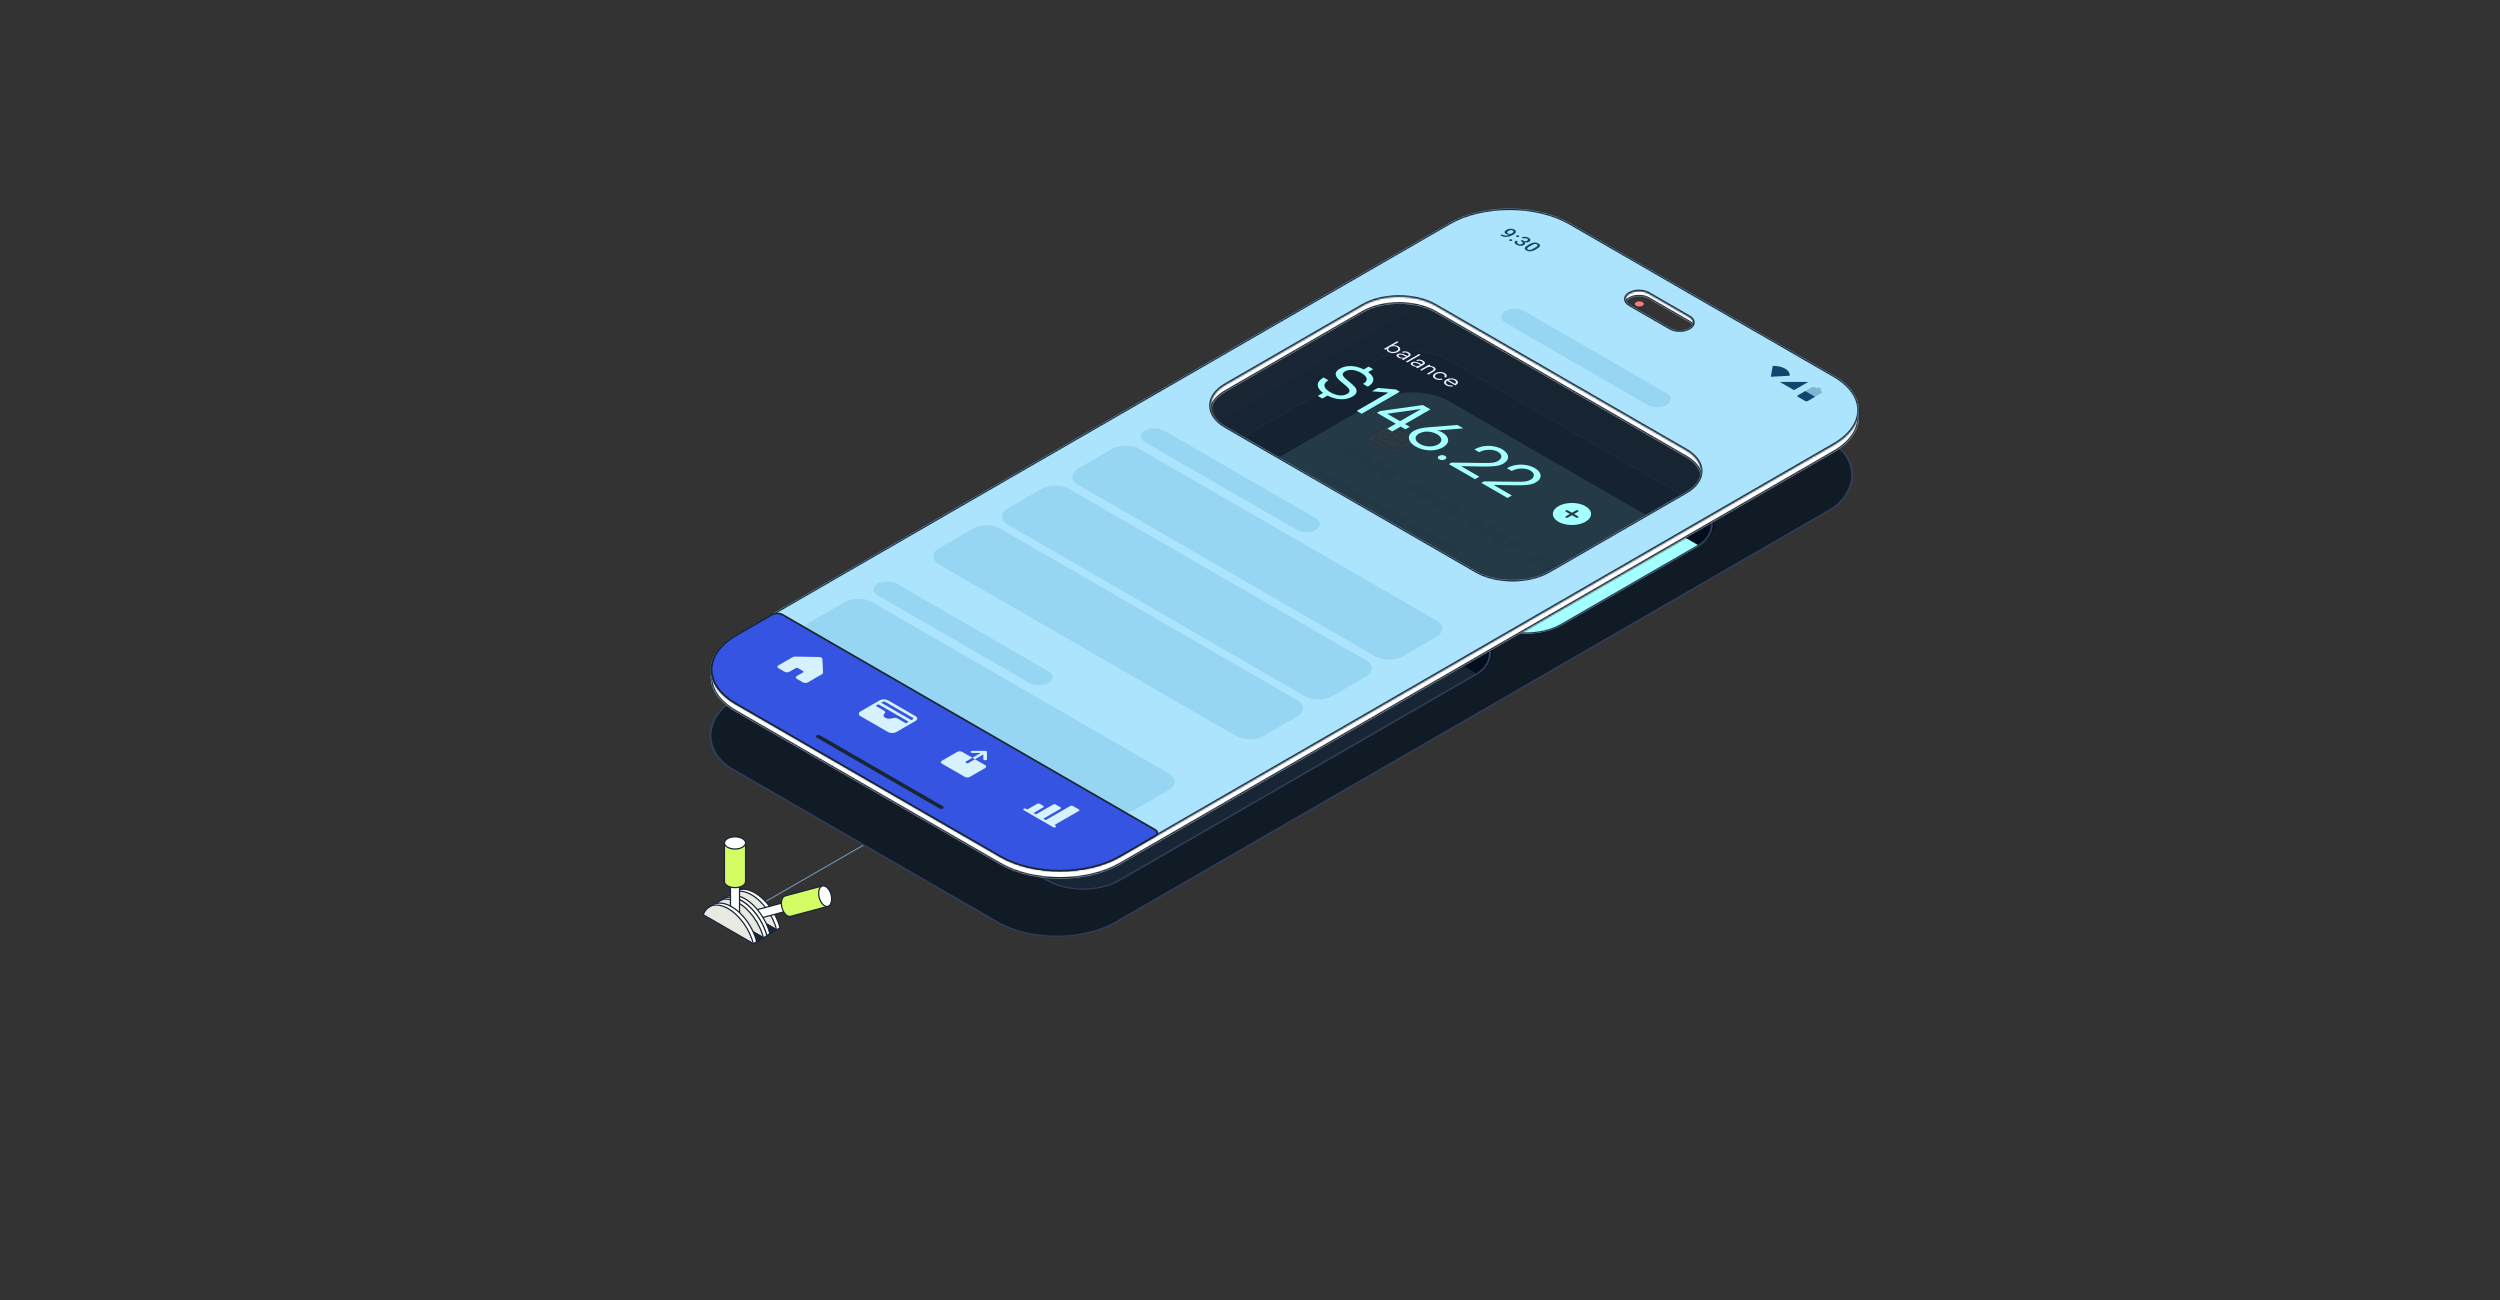 <svg width="1440" height="749" viewBox="0 0 1440 749" fill="none" xmlns="http://www.w3.org/2000/svg">
<rect x="0" y="0" width="1440" height="749" fill="#333333" stroke="none"/>
<g clip-path="url(#clip0_645_172564)">
<path d="M499 485.841L424.946 528.5" stroke="#7994B4" stroke-width="0.6" stroke-linecap="round"/>
<rect y="0.5" width="254.9" height="553.776" rx="39.5" transform="matrix(0.866 0.5 -0.866 0.5 867.893 146.25)" fill="#111B26" stroke="#313D58"/>
<rect width="214.716" height="285.943" rx="24" transform="matrix(0.866 0.5 -0.866 0.5 685.925 269)" fill="#182534"/>
<path fill-rule="evenodd" clip-rule="evenodd" d="M706.71 280.999C695.23 274.372 676.619 274.372 665.14 280.999L459.678 399.612C448.199 406.239 448.199 416.984 459.678 423.611L462.495 425.237C463.776 422.431 466.321 419.776 470.133 417.576L665.139 304.999C676.618 298.372 695.23 298.372 706.709 304.999L851.091 388.351L851.093 388.35C862.572 381.723 862.572 370.979 851.093 364.352L706.71 280.999Z" fill="#010E1D"/>
<rect y="0.5" width="213.716" height="285.273" rx="23.5" transform="matrix(0.866 0.5 -0.866 0.5 686.358 269.25)" stroke="#313D58"/>
<path d="M601.563 392.941C601.27 392.414 600.85 391.946 600.312 391.491C599.781 391.043 599.158 390.634 598.52 390.242C598.227 390.06 597.93 389.882 597.63 389.708C597.275 389.497 596.917 389.289 596.561 389.081L588.643 384.457L585.362 382.542C585.003 382.334 584.648 382.123 584.29 381.919C583.987 381.744 583.683 381.57 583.374 381.398C583.204 381.306 583.035 381.214 582.862 381.121C582.344 380.848 581.81 380.584 581.233 380.35C580.65 380.113 580.053 379.918 579.408 379.76C579.193 379.707 578.975 379.661 578.75 379.618C578.085 379.493 577.398 379.411 576.7 379.381C576.469 379.371 576.234 379.364 576.003 379.364C575.071 379.364 574.142 379.45 573.256 379.618C572.353 379.79 571.549 380.034 570.773 380.35C570.007 380.66 569.31 381.022 568.635 381.395C568.326 381.566 568.023 381.741 567.72 381.916C567.361 382.123 567.003 382.331 566.644 382.542L561.769 385.39L555.448 389.081C555.089 389.289 554.734 389.5 554.379 389.708C554.079 389.886 553.783 390.064 553.489 390.242C552.851 390.634 552.228 391.043 551.697 391.491C551.156 391.946 550.739 392.414 550.446 392.941C550.156 393.459 550.009 393.999 550.013 394.543V395.34C550.013 395.884 550.159 396.428 550.446 396.945C550.739 397.473 551.16 397.941 551.697 398.396C552.228 398.841 552.851 399.253 553.489 399.645C553.783 399.826 554.079 400.004 554.379 400.179C554.734 400.39 555.089 400.597 555.448 400.805L566.648 407.345C567.006 407.552 567.361 407.763 567.723 407.967C568.026 408.142 568.329 408.317 568.639 408.488C569.313 408.861 570.01 409.223 570.776 409.536C571.552 409.853 572.357 410.097 573.259 410.268C574.146 410.436 575.074 410.522 576.006 410.522C576.938 410.522 577.867 410.436 578.753 410.268C579.656 410.097 580.461 409.853 581.236 409.536C581.999 409.227 582.699 408.864 583.374 408.492C583.683 408.32 583.987 408.149 584.29 407.974C584.648 407.766 585.006 407.559 585.365 407.348L596.561 400.808C596.92 400.601 597.275 400.39 597.63 400.182C597.93 400.004 598.227 399.829 598.52 399.648C599.158 399.256 599.781 398.847 600.312 398.399C600.853 397.944 601.27 397.476 601.563 396.949C601.85 396.431 602 395.891 602 395.343V394.546C602 394.002 601.853 393.459 601.563 392.941Z" fill="#0A121C" stroke="black" stroke-width="0.5" stroke-linejoin="bevel"/>
<path d="M597.618 398.542C597.918 398.364 598.214 398.19 598.507 398.008C599.146 397.616 599.768 397.208 600.3 396.759C600.841 396.304 601.258 395.836 601.551 395.309C601.838 394.791 601.988 394.251 601.988 393.704C601.988 393.16 601.841 392.616 601.551 392.099C601.258 391.571 600.837 391.103 600.3 390.648C599.768 390.2 599.146 389.791 598.507 389.399C598.214 389.218 597.918 389.04 597.618 388.865C597.263 388.654 596.904 388.447 596.549 388.239L588.631 383.614L585.349 381.699C584.991 381.492 584.636 381.281 584.277 381.076C583.974 380.902 583.671 380.727 583.361 380.556C583.192 380.463 583.023 380.371 582.85 380.279C582.332 380.005 581.797 379.742 581.221 379.508C580.637 379.27 580.041 379.076 579.396 378.918C579.181 378.865 578.962 378.819 578.738 378.776C578.073 378.651 577.385 378.568 576.688 378.538C576.457 378.529 576.222 378.522 575.991 378.522C575.059 378.522 574.13 378.608 573.244 378.776C572.341 378.947 571.536 379.191 570.761 379.508C569.995 379.817 569.297 380.18 568.623 380.552C568.313 380.724 568.01 380.898 567.707 381.073C567.349 381.281 566.99 381.488 566.632 381.699L561.757 384.547L555.435 388.239C555.077 388.447 554.722 388.657 554.367 388.865C554.067 389.043 553.77 389.221 553.477 389.399C552.838 389.791 552.216 390.2 551.685 390.648C551.144 391.103 550.727 391.571 550.433 392.099C550.143 392.616 549.997 393.157 550 393.7C550 394.244 550.147 394.788 550.433 395.306C550.727 395.833 551.147 396.301 551.685 396.756C552.216 397.201 552.838 397.613 553.477 398.005C553.77 398.186 554.067 398.364 554.367 398.539C554.722 398.75 555.077 398.958 555.435 399.165L566.635 405.705C566.994 405.913 567.349 406.123 567.71 406.328C568.014 406.503 568.317 406.677 568.626 406.849C569.301 407.221 569.998 407.584 570.764 407.897C571.539 408.213 572.344 408.457 573.247 408.628C574.133 408.797 575.062 408.882 575.994 408.882C576.926 408.882 577.854 408.797 578.741 408.628C579.643 408.457 580.448 408.213 581.224 407.897C581.986 407.587 582.687 407.224 583.361 406.852C583.671 406.68 583.974 406.509 584.277 406.334C584.636 406.127 584.994 405.919 585.352 405.708L596.549 399.169C596.907 398.961 597.263 398.75 597.618 398.542Z" fill="#1C2836" stroke="black" stroke-width="0.5" stroke-miterlimit="10"/>
<path d="M587.799 392.118L578.092 386.294C576.904 385.581 574.978 385.58 573.791 386.292L564.1 392.107C562.913 392.819 562.915 393.974 564.103 394.687L573.81 400.511C574.998 401.224 576.924 401.225 578.111 400.513L587.802 394.698C588.989 393.986 588.988 392.831 587.799 392.118Z" stroke="#7C99AC" stroke-miterlimit="10" stroke-linecap="round"/>
<path d="M578.577 394.459C579.786 395.185 581.747 395.186 582.955 394.461C584.163 393.736 584.161 392.56 582.951 391.834C581.741 391.108 579.781 391.107 578.573 391.832C577.365 392.557 577.367 393.733 578.577 394.459Z" stroke="#7C99AC" stroke-miterlimit="10" stroke-linecap="round"/>
<path d="M565.009 391.562L572.669 392.091L572.464 399.704" stroke="#7C99AC" stroke-miterlimit="10" stroke-linecap="round"/>
<path d="M647.563 418.941C647.27 418.414 646.85 417.946 646.312 417.491C645.781 417.043 645.158 416.634 644.52 416.242C644.227 416.06 643.93 415.882 643.63 415.708C643.275 415.497 642.917 415.289 642.561 415.081L634.643 410.457L631.362 408.542C631.003 408.334 630.648 408.123 630.29 407.919C629.987 407.744 629.683 407.57 629.374 407.398C629.204 407.306 629.035 407.214 628.862 407.121C628.344 406.848 627.81 406.584 627.233 406.35C626.65 406.113 626.053 405.918 625.408 405.76C625.193 405.707 624.975 405.661 624.75 405.618C624.085 405.493 623.398 405.411 622.7 405.381C622.469 405.371 622.234 405.364 622.003 405.364C621.071 405.364 620.142 405.45 619.256 405.618C618.353 405.79 617.549 406.034 616.773 406.35C616.007 406.66 615.31 407.022 614.635 407.395C614.326 407.566 614.023 407.741 613.72 407.916C613.361 408.123 613.003 408.331 612.644 408.542L607.769 411.39L601.448 415.081C601.089 415.289 600.734 415.5 600.379 415.708C600.079 415.886 599.783 416.064 599.489 416.242C598.851 416.634 598.228 417.043 597.697 417.491C597.156 417.946 596.739 418.414 596.446 418.941C596.156 419.459 596.009 419.999 596.013 420.543V421.34C596.013 421.884 596.159 422.428 596.446 422.945C596.739 423.473 597.16 423.941 597.697 424.396C598.228 424.841 598.851 425.253 599.489 425.645C599.783 425.826 600.079 426.004 600.379 426.179C600.734 426.39 601.089 426.597 601.448 426.805L612.648 433.345C613.006 433.552 613.361 433.763 613.723 433.967C614.026 434.142 614.329 434.317 614.639 434.488C615.313 434.861 616.01 435.223 616.776 435.536C617.552 435.853 618.357 436.097 619.259 436.268C620.146 436.436 621.074 436.522 622.006 436.522C622.938 436.522 623.867 436.436 624.753 436.268C625.656 436.097 626.461 435.853 627.236 435.536C627.999 435.227 628.699 434.864 629.374 434.492C629.683 434.32 629.987 434.149 630.29 433.974C630.648 433.766 631.006 433.559 631.365 433.348L642.561 426.808C642.92 426.601 643.275 426.39 643.63 426.182C643.93 426.004 644.227 425.829 644.52 425.648C645.158 425.256 645.781 424.847 646.312 424.399C646.853 423.944 647.27 423.476 647.563 422.949C647.85 422.431 648 421.891 648 421.343V420.546C648 420.002 647.853 419.459 647.563 418.941Z" fill="#0A121C" stroke="black" stroke-width="0.5" stroke-linejoin="bevel"/>
<path d="M643.618 424.542C643.918 424.364 644.214 424.19 644.507 424.008C645.146 423.616 645.768 423.208 646.3 422.759C646.841 422.304 647.258 421.836 647.551 421.309C647.838 420.791 647.988 420.251 647.988 419.704C647.988 419.16 647.841 418.616 647.551 418.099C647.258 417.571 646.837 417.103 646.3 416.648C645.768 416.2 645.146 415.791 644.507 415.399C644.214 415.218 643.918 415.04 643.618 414.865C643.263 414.654 642.904 414.447 642.549 414.239L634.631 409.614L631.349 407.699C630.991 407.492 630.636 407.281 630.277 407.076C629.974 406.902 629.671 406.727 629.361 406.556C629.192 406.463 629.023 406.371 628.85 406.279C628.332 406.005 627.797 405.742 627.221 405.508C626.637 405.27 626.041 405.076 625.396 404.918C625.181 404.865 624.962 404.819 624.738 404.776C624.073 404.651 623.385 404.568 622.688 404.538C622.457 404.529 622.222 404.522 621.991 404.522C621.059 404.522 620.13 404.608 619.244 404.776C618.341 404.947 617.536 405.191 616.761 405.508C615.995 405.817 615.297 406.18 614.623 406.552C614.313 406.724 614.01 406.898 613.707 407.073C613.349 407.281 612.99 407.488 612.632 407.699L607.757 410.547L601.435 414.239C601.077 414.447 600.722 414.657 600.367 414.865C600.067 415.043 599.77 415.221 599.477 415.399C598.838 415.791 598.216 416.2 597.685 416.648C597.144 417.103 596.727 417.571 596.433 418.099C596.143 418.616 595.997 419.157 596 419.7C596 420.244 596.147 420.788 596.433 421.306C596.727 421.833 597.147 422.301 597.685 422.756C598.216 423.201 598.838 423.613 599.477 424.005C599.77 424.186 600.067 424.364 600.367 424.539C600.722 424.75 601.077 424.958 601.435 425.165L612.635 431.705C612.994 431.913 613.349 432.123 613.71 432.328C614.014 432.503 614.317 432.677 614.626 432.849C615.301 433.221 615.998 433.584 616.764 433.897C617.539 434.213 618.344 434.457 619.247 434.628C620.133 434.797 621.062 434.882 621.994 434.882C622.926 434.882 623.854 434.797 624.741 434.628C625.643 434.457 626.448 434.213 627.224 433.897C627.986 433.587 628.687 433.224 629.361 432.852C629.671 432.68 629.974 432.509 630.277 432.334C630.636 432.127 630.994 431.919 631.352 431.708L642.549 425.169C642.907 424.961 643.263 424.75 643.618 424.542Z" fill="#1C2836" stroke="black" stroke-width="0.5" stroke-miterlimit="10"/>
<g clip-path="url(#clip1_645_172564)">
<path d="M631.821 415.808L627.558 418.269L631.821 420.73" stroke="#7C99AC" stroke-linecap="round" stroke-linejoin="round"/>
<path d="M624.514 420.027V422.136H620.86" stroke="#7C99AC" stroke-linecap="round" stroke-linejoin="round"/>
<path d="M620.859 417.918H617.205V420.027" stroke="#7C99AC" stroke-linecap="round" stroke-linejoin="round"/>
<path d="M620.86 426.355C621.021 426.448 621.24 426.501 621.469 426.501C621.697 426.501 621.916 426.448 622.078 426.355L631.821 420.73L631.821 415.808L624.514 411.589C624.352 411.496 624.133 411.444 623.905 411.444C623.676 411.444 623.457 411.496 623.296 411.589L609.898 419.324C609.736 419.417 609.646 419.543 609.646 419.675C609.646 419.807 609.736 419.934 609.898 420.027L620.86 426.355Z" stroke="#7C99AC" stroke-linecap="round" stroke-linejoin="round"/>
</g>
<path d="M695.563 445.941C695.27 445.414 694.85 444.946 694.312 444.491C693.781 444.043 693.158 443.634 692.52 443.242C692.227 443.06 691.93 442.882 691.63 442.708C691.275 442.497 690.917 442.289 690.561 442.081L682.643 437.457L679.362 435.542C679.003 435.334 678.648 435.123 678.29 434.919C677.987 434.744 677.683 434.57 677.374 434.398C677.204 434.306 677.035 434.214 676.862 434.121C676.344 433.848 675.81 433.584 675.233 433.35C674.65 433.113 674.053 432.918 673.408 432.76C673.193 432.707 672.975 432.661 672.75 432.618C672.085 432.493 671.398 432.411 670.7 432.381C670.469 432.371 670.234 432.364 670.003 432.364C669.071 432.364 668.142 432.45 667.256 432.618C666.353 432.79 665.549 433.034 664.773 433.35C664.007 433.66 663.31 434.022 662.635 434.395C662.326 434.566 662.023 434.741 661.72 434.916C661.361 435.123 661.003 435.331 660.644 435.542L655.769 438.39L649.448 442.081C649.089 442.289 648.734 442.5 648.379 442.708C648.079 442.886 647.783 443.064 647.489 443.242C646.851 443.634 646.228 444.043 645.697 444.491C645.156 444.946 644.739 445.414 644.446 445.941C644.156 446.459 644.009 446.999 644.013 447.543V448.34C644.013 448.884 644.159 449.428 644.446 449.945C644.739 450.473 645.16 450.941 645.697 451.396C646.228 451.841 646.851 452.253 647.489 452.645C647.783 452.826 648.079 453.004 648.379 453.179C648.734 453.39 649.089 453.597 649.448 453.805L660.648 460.345C661.006 460.552 661.361 460.763 661.723 460.967C662.026 461.142 662.329 461.317 662.639 461.488C663.313 461.861 664.01 462.223 664.776 462.536C665.552 462.853 666.357 463.097 667.259 463.268C668.146 463.436 669.074 463.522 670.006 463.522C670.938 463.522 671.867 463.436 672.753 463.268C673.656 463.097 674.461 462.853 675.236 462.536C675.999 462.227 676.699 461.864 677.374 461.492C677.683 461.32 677.987 461.149 678.29 460.974C678.648 460.766 679.006 460.559 679.365 460.348L690.561 453.808C690.92 453.601 691.275 453.39 691.63 453.182C691.93 453.004 692.227 452.829 692.52 452.648C693.158 452.256 693.781 451.847 694.312 451.399C694.853 450.944 695.27 450.476 695.563 449.949C695.85 449.431 696 448.891 696 448.343V447.546C696 447.002 695.853 446.459 695.563 445.941Z" fill="#0A121C" stroke="black" stroke-width="0.5" stroke-linejoin="bevel"/>
<path d="M691.618 451.542C691.918 451.364 692.214 451.19 692.507 451.008C693.146 450.616 693.768 450.208 694.3 449.759C694.841 449.304 695.258 448.836 695.551 448.309C695.838 447.791 695.988 447.251 695.988 446.704C695.988 446.16 695.841 445.616 695.551 445.099C695.258 444.571 694.837 444.103 694.3 443.648C693.768 443.2 693.146 442.791 692.507 442.399C692.214 442.218 691.918 442.04 691.618 441.865C691.263 441.654 690.904 441.447 690.549 441.239L682.631 436.614L679.349 434.699C678.991 434.492 678.636 434.281 678.277 434.076C677.974 433.902 677.671 433.727 677.361 433.556C677.192 433.463 677.023 433.371 676.85 433.279C676.332 433.005 675.797 432.742 675.221 432.508C674.637 432.27 674.041 432.076 673.396 431.918C673.181 431.865 672.962 431.819 672.738 431.776C672.073 431.651 671.385 431.568 670.688 431.538C670.457 431.529 670.222 431.522 669.991 431.522C669.059 431.522 668.13 431.608 667.244 431.776C666.341 431.947 665.536 432.191 664.761 432.508C663.995 432.817 663.297 433.18 662.623 433.552C662.313 433.724 662.01 433.898 661.707 434.073C661.349 434.281 660.99 434.488 660.632 434.699L655.757 437.547L649.435 441.239C649.077 441.447 648.722 441.657 648.367 441.865C648.067 442.043 647.77 442.221 647.477 442.399C646.838 442.791 646.216 443.2 645.685 443.648C645.144 444.103 644.727 444.571 644.433 445.099C644.143 445.616 643.997 446.157 644 446.7C644 447.244 644.147 447.788 644.433 448.306C644.727 448.833 645.147 449.301 645.685 449.756C646.216 450.201 646.838 450.613 647.477 451.005C647.77 451.186 648.067 451.364 648.367 451.539C648.722 451.75 649.077 451.958 649.435 452.165L660.635 458.705C660.994 458.913 661.349 459.123 661.71 459.328C662.014 459.503 662.317 459.677 662.626 459.849C663.301 460.221 663.998 460.584 664.764 460.897C665.539 461.213 666.344 461.457 667.247 461.628C668.133 461.797 669.062 461.882 669.994 461.882C670.926 461.882 671.854 461.797 672.741 461.628C673.643 461.457 674.448 461.213 675.224 460.897C675.986 460.587 676.687 460.224 677.361 459.852C677.671 459.68 677.974 459.509 678.277 459.334C678.636 459.127 678.994 458.919 679.352 458.708L690.549 452.169C690.907 451.961 691.263 451.75 691.618 451.542Z" fill="#1C2836" stroke="black" stroke-width="0.5" stroke-miterlimit="10"/>
<g clip-path="url(#clip2_645_172564)">
<path d="M668.405 453.63L658.223 447.752C658.073 447.665 657.988 447.548 657.988 447.425C657.988 447.303 658.073 447.185 658.223 447.099L670.668 439.914C670.818 439.828 671.021 439.779 671.233 439.779C671.446 439.779 671.649 439.828 671.799 439.914L678.587 443.833L678.587 448.405L669.536 453.63C669.386 453.717 669.183 453.765 668.971 453.765C668.758 453.765 668.555 453.717 668.405 453.63Z" stroke="#7C99AC" stroke-linecap="round" stroke-linejoin="round"/>
<path d="M678.587 443.833L674.627 446.119L678.587 448.405" stroke="#7C99AC" stroke-linecap="round" stroke-linejoin="round"/>
<path d="M667.273 445.792L671.799 448.405" stroke="#7C99AC" stroke-linecap="round" stroke-linejoin="round"/>
<path d="M665.01 447.099L669.536 449.711" stroke="#7C99AC" stroke-linecap="round" stroke-linejoin="round"/>
</g>
<rect y="0.5" width="147.77" height="102.946" rx="4.5" transform="matrix(0.866 0.5 -0.866 0.5 681.454 314.47)" fill="#152130" stroke="#0C131D"/>
<path d="M682.141 333.471L680.003 332.234C678.848 331.571 678.997 330.409 680.323 329.634C681.656 328.867 683.668 328.785 684.822 329.448L686.96 330.685C688.115 331.348 687.966 332.51 686.64 333.284C685.307 334.052 683.295 334.134 682.141 333.471Z" fill="#FFE76B"/>
<path d="M673.819 338.923L671.115 337.359C669.961 336.696 670.11 335.534 671.436 334.759C672.769 333.992 674.78 333.91 675.935 334.573L678.639 336.137C679.794 336.8 679.645 337.962 678.319 338.737C676.985 339.504 674.974 339.586 673.819 338.923Z" fill="#5876FA"/>
<path d="M703.922 356.303L698.074 352.928C696.92 352.265 697.069 351.103 698.395 350.329C699.728 349.561 701.739 349.479 702.894 350.142L708.742 353.517C709.896 354.18 709.747 355.342 708.421 356.117C707.088 356.884 705.077 356.966 703.922 356.303Z" fill="#17669E"/>
<path d="M716.057 363.313L710.209 359.938C709.054 359.275 709.203 358.113 710.529 357.338C711.863 356.571 713.874 356.489 715.029 357.152L720.876 360.527C722.031 361.19 721.882 362.352 720.556 363.126C719.223 363.894 717.211 363.976 716.057 363.313Z" fill="#17669E"/>
<path d="M728.431 370.457L722.583 367.082C721.428 366.419 721.577 365.257 722.903 364.482C724.237 363.715 726.248 363.633 727.403 364.296L733.25 367.67C734.405 368.333 734.256 369.496 732.93 370.27C731.597 371.038 729.585 371.12 728.431 370.457Z" fill="#17669E"/>
<path d="M678.006 351.61L662.221 342.5C661.066 341.837 661.215 340.675 662.541 339.9C663.874 339.133 665.886 339.051 667.04 339.714L682.825 348.824C683.98 349.487 683.831 350.649 682.505 351.424C681.172 352.191 679.16 352.273 678.006 351.61Z" fill="#17669E"/>
<path d="M673.76 359.417L653.334 347.624C652.179 346.961 652.328 345.799 653.654 345.025C654.988 344.257 656.999 344.175 658.154 344.838L678.58 356.631C679.734 357.294 679.585 358.456 678.259 359.23C676.926 359.998 674.915 360.08 673.76 359.417Z" fill="#17669E"/>
<path d="M691.84 369.86L680.294 363.193C679.139 362.53 679.288 361.368 680.614 360.593C681.948 359.826 683.959 359.744 685.114 360.407L696.66 367.074C697.815 367.737 697.666 368.899 696.34 369.674C695.006 370.441 692.995 370.523 691.84 369.86Z" fill="#17669E"/>
<path d="M695.229 382.077L671.406 368.318C670.252 367.655 670.401 366.493 671.727 365.719C673.06 364.951 675.071 364.869 676.226 365.532L700.049 379.291C701.203 379.954 701.054 381.116 699.728 381.891C698.395 382.658 696.384 382.74 695.229 382.077Z" fill="#17669E"/>
<path d="M680.502 383.843L662.512 373.458C661.357 372.795 661.506 371.633 662.832 370.859C664.165 370.091 666.177 370.009 667.331 370.672L685.321 381.057C686.476 381.72 686.327 382.882 685.001 383.656C683.667 384.424 681.656 384.506 680.502 383.843Z" fill="#17669E"/>
<path d="M629.378 364.587L626.674 363.022C625.519 362.359 625.668 361.197 626.994 360.422C628.328 359.655 630.339 359.573 631.494 360.236L634.198 361.8C635.352 362.463 635.203 363.626 633.877 364.4C632.544 365.168 630.533 365.25 629.378 364.587Z" fill="#FFE76B"/>
<path d="M634.293 377.69L617.778 368.155C616.624 367.492 616.773 366.33 618.099 365.555C619.432 364.788 621.443 364.706 622.598 365.369L639.113 374.904C640.268 375.567 640.119 376.729 638.793 377.503C637.459 378.271 635.448 378.353 634.293 377.69Z" fill="#17669E"/>
<path d="M553.563 418.941C553.27 418.414 552.85 417.946 552.312 417.491C551.781 417.043 551.158 416.634 550.52 416.242C550.227 416.06 549.93 415.882 549.63 415.708C549.275 415.497 548.917 415.289 548.561 415.081L540.643 410.457L537.362 408.542C537.003 408.334 536.648 408.123 536.29 407.919C535.987 407.744 535.683 407.57 535.374 407.398C535.204 407.306 535.035 407.214 534.862 407.121C534.344 406.848 533.81 406.584 533.233 406.35C532.65 406.113 532.053 405.918 531.408 405.76C531.193 405.707 530.975 405.661 530.75 405.618C530.085 405.493 529.398 405.411 528.7 405.381C528.469 405.371 528.234 405.364 528.003 405.364C527.071 405.364 526.142 405.45 525.256 405.618C524.353 405.79 523.549 406.034 522.773 406.35C522.007 406.66 521.31 407.022 520.635 407.395C520.326 407.566 520.023 407.741 519.72 407.916C519.361 408.123 519.003 408.331 518.644 408.542L513.769 411.39L507.448 415.081C507.089 415.289 506.734 415.5 506.379 415.708C506.079 415.886 505.783 416.064 505.489 416.242C504.851 416.634 504.228 417.043 503.697 417.491C503.156 417.946 502.739 418.414 502.446 418.941C502.156 419.459 502.009 419.999 502.013 420.543V421.34C502.013 421.884 502.159 422.428 502.446 422.945C502.739 423.473 503.16 423.941 503.697 424.396C504.228 424.841 504.851 425.253 505.489 425.645C505.783 425.826 506.079 426.004 506.379 426.179C506.734 426.39 507.089 426.597 507.448 426.805L518.648 433.345C519.006 433.552 519.361 433.763 519.723 433.967C520.026 434.142 520.329 434.317 520.639 434.488C521.313 434.861 522.01 435.223 522.776 435.536C523.552 435.853 524.357 436.097 525.259 436.268C526.146 436.436 527.074 436.522 528.006 436.522C528.938 436.522 529.867 436.436 530.753 436.268C531.656 436.097 532.461 435.853 533.236 435.536C533.999 435.227 534.699 434.864 535.374 434.492C535.683 434.32 535.987 434.149 536.29 433.974C536.648 433.766 537.006 433.559 537.365 433.348L548.561 426.808C548.92 426.601 549.275 426.39 549.63 426.182C549.93 426.004 550.227 425.829 550.52 425.648C551.158 425.256 551.781 424.847 552.312 424.399C552.853 423.944 553.27 423.476 553.563 422.949C553.85 422.431 554 421.891 554 421.343V420.546C554 420.002 553.853 419.459 553.563 418.941Z" fill="#0A121C" stroke="black" stroke-width="0.5" stroke-linejoin="bevel"/>
<path d="M549.618 424.542C549.918 424.364 550.214 424.19 550.507 424.008C551.146 423.616 551.768 423.208 552.3 422.759C552.841 422.304 553.258 421.836 553.551 421.309C553.838 420.791 553.988 420.251 553.988 419.704C553.988 419.16 553.841 418.616 553.551 418.099C553.258 417.571 552.837 417.103 552.3 416.648C551.768 416.2 551.146 415.791 550.507 415.399C550.214 415.218 549.918 415.04 549.618 414.865C549.263 414.654 548.904 414.447 548.549 414.239L540.631 409.614L537.349 407.699C536.991 407.492 536.636 407.281 536.277 407.076C535.974 406.902 535.671 406.727 535.361 406.556C535.192 406.463 535.023 406.371 534.85 406.279C534.332 406.005 533.797 405.742 533.221 405.508C532.637 405.27 532.041 405.076 531.396 404.918C531.181 404.865 530.962 404.819 530.738 404.776C530.073 404.651 529.385 404.568 528.688 404.538C528.457 404.529 528.222 404.522 527.991 404.522C527.059 404.522 526.13 404.608 525.244 404.776C524.341 404.947 523.536 405.191 522.761 405.508C521.995 405.817 521.297 406.18 520.623 406.552C520.313 406.724 520.01 406.898 519.707 407.073C519.349 407.281 518.99 407.488 518.632 407.699L513.757 410.547L507.435 414.239C507.077 414.447 506.722 414.657 506.367 414.865C506.067 415.043 505.77 415.221 505.477 415.399C504.838 415.791 504.216 416.2 503.685 416.648C503.144 417.103 502.727 417.571 502.433 418.099C502.143 418.616 501.997 419.157 502 419.7C502 420.244 502.147 420.788 502.433 421.306C502.727 421.833 503.147 422.301 503.685 422.756C504.216 423.201 504.838 423.613 505.477 424.005C505.77 424.186 506.067 424.364 506.367 424.539C506.722 424.75 507.077 424.958 507.435 425.165L518.635 431.705C518.994 431.913 519.349 432.123 519.71 432.328C520.014 432.503 520.317 432.677 520.626 432.849C521.301 433.221 521.998 433.584 522.764 433.897C523.539 434.213 524.344 434.457 525.247 434.628C526.133 434.797 527.062 434.882 527.994 434.882C528.926 434.882 529.854 434.797 530.741 434.628C531.643 434.457 532.448 434.213 533.224 433.897C533.986 433.587 534.687 433.224 535.361 432.852C535.671 432.68 535.974 432.509 536.277 432.334C536.636 432.127 536.994 431.919 537.352 431.708L548.549 425.169C548.907 424.961 549.263 424.75 549.618 424.542Z" fill="#1C2836" stroke="black" stroke-width="0.5" stroke-miterlimit="10"/>
<g clip-path="url(#clip3_645_172564)">
<path d="M537.821 415.808L533.558 418.269L537.821 420.73" stroke="#7C99AC" stroke-linecap="round" stroke-linejoin="round"/>
<path d="M530.514 420.027V422.136H526.86" stroke="#7C99AC" stroke-linecap="round" stroke-linejoin="round"/>
<path d="M526.859 417.918H523.205V420.027" stroke="#7C99AC" stroke-linecap="round" stroke-linejoin="round"/>
<path d="M526.86 426.355C527.021 426.448 527.24 426.501 527.469 426.501C527.697 426.501 527.916 426.448 528.078 426.355L537.821 420.73L537.821 415.808L530.514 411.589C530.352 411.496 530.133 411.444 529.905 411.444C529.676 411.444 529.457 411.496 529.296 411.589L515.898 419.324C515.736 419.417 515.646 419.543 515.646 419.675C515.646 419.807 515.736 419.934 515.898 420.027L526.86 426.355Z" stroke="#7C99AC" stroke-linecap="round" stroke-linejoin="round"/>
</g>
<path d="M599.563 444.941C599.27 444.414 598.85 443.946 598.312 443.491C597.781 443.043 597.158 442.634 596.52 442.242C596.227 442.06 595.93 441.882 595.63 441.708C595.275 441.497 594.917 441.289 594.561 441.081L586.643 436.457L583.362 434.542C583.003 434.334 582.648 434.123 582.29 433.919C581.987 433.744 581.683 433.57 581.374 433.398C581.204 433.306 581.035 433.214 580.862 433.121C580.344 432.848 579.81 432.584 579.233 432.35C578.65 432.113 578.053 431.918 577.408 431.76C577.193 431.707 576.975 431.661 576.75 431.618C576.085 431.493 575.398 431.411 574.7 431.381C574.469 431.371 574.234 431.364 574.003 431.364C573.071 431.364 572.142 431.45 571.256 431.618C570.353 431.79 569.549 432.034 568.773 432.35C568.007 432.66 567.31 433.022 566.635 433.395C566.326 433.566 566.023 433.741 565.72 433.916C565.361 434.123 565.003 434.331 564.644 434.542L559.769 437.39L553.448 441.081C553.089 441.289 552.734 441.5 552.379 441.708C552.079 441.886 551.783 442.064 551.489 442.242C550.851 442.634 550.228 443.043 549.697 443.491C549.156 443.946 548.739 444.414 548.446 444.941C548.156 445.459 548.009 445.999 548.013 446.543V447.34C548.013 447.884 548.159 448.428 548.446 448.945C548.739 449.473 549.16 449.941 549.697 450.396C550.228 450.841 550.851 451.253 551.489 451.645C551.783 451.826 552.079 452.004 552.379 452.179C552.734 452.39 553.089 452.597 553.448 452.805L564.648 459.345C565.006 459.552 565.361 459.763 565.723 459.967C566.026 460.142 566.329 460.317 566.639 460.488C567.313 460.861 568.01 461.223 568.776 461.536C569.552 461.853 570.357 462.097 571.259 462.268C572.146 462.436 573.074 462.522 574.006 462.522C574.938 462.522 575.867 462.436 576.753 462.268C577.656 462.097 578.461 461.853 579.236 461.536C579.999 461.227 580.699 460.864 581.374 460.492C581.683 460.32 581.987 460.149 582.29 459.974C582.648 459.766 583.006 459.559 583.365 459.348L594.561 452.808C594.92 452.601 595.275 452.39 595.63 452.182C595.93 452.004 596.227 451.829 596.52 451.648C597.158 451.256 597.781 450.847 598.312 450.399C598.853 449.944 599.27 449.476 599.563 448.949C599.85 448.431 600 447.891 600 447.343V446.546C600 446.002 599.853 445.459 599.563 444.941Z" fill="#0A121C" stroke="black" stroke-width="0.5" stroke-linejoin="bevel"/>
<path d="M595.618 450.542C595.918 450.364 596.214 450.19 596.507 450.008C597.146 449.616 597.768 449.208 598.3 448.759C598.841 448.304 599.258 447.836 599.551 447.309C599.838 446.791 599.988 446.251 599.988 445.704C599.988 445.16 599.841 444.616 599.551 444.099C599.258 443.571 598.837 443.103 598.3 442.648C597.768 442.2 597.146 441.791 596.507 441.399C596.214 441.218 595.918 441.04 595.618 440.865C595.263 440.654 594.904 440.447 594.549 440.239L586.631 435.614L583.349 433.699C582.991 433.492 582.636 433.281 582.277 433.076C581.974 432.902 581.671 432.727 581.361 432.556C581.192 432.463 581.023 432.371 580.85 432.279C580.332 432.005 579.797 431.742 579.221 431.508C578.637 431.27 578.041 431.076 577.396 430.918C577.181 430.865 576.962 430.819 576.738 430.776C576.073 430.651 575.385 430.568 574.688 430.538C574.457 430.529 574.222 430.522 573.991 430.522C573.059 430.522 572.13 430.608 571.244 430.776C570.341 430.947 569.536 431.191 568.761 431.508C567.995 431.817 567.297 432.18 566.623 432.552C566.313 432.724 566.01 432.898 565.707 433.073C565.349 433.281 564.99 433.488 564.632 433.699L559.757 436.547L553.435 440.239C553.077 440.447 552.722 440.657 552.367 440.865C552.067 441.043 551.77 441.221 551.477 441.399C550.838 441.791 550.216 442.2 549.685 442.648C549.144 443.103 548.727 443.571 548.433 444.099C548.143 444.616 547.997 445.157 548 445.7C548 446.244 548.147 446.788 548.433 447.306C548.727 447.833 549.147 448.301 549.685 448.756C550.216 449.201 550.838 449.613 551.477 450.005C551.77 450.186 552.067 450.364 552.367 450.539C552.722 450.75 553.077 450.958 553.435 451.165L564.635 457.705C564.994 457.913 565.349 458.123 565.71 458.328C566.014 458.503 566.317 458.677 566.626 458.849C567.301 459.221 567.998 459.584 568.764 459.897C569.539 460.213 570.344 460.457 571.247 460.628C572.133 460.797 573.062 460.882 573.994 460.882C574.926 460.882 575.854 460.797 576.741 460.628C577.643 460.457 578.448 460.213 579.224 459.897C579.986 459.587 580.687 459.224 581.361 458.852C581.671 458.68 581.974 458.509 582.277 458.334C582.636 458.127 582.994 457.919 583.352 457.708L594.549 451.169C594.907 450.961 595.263 450.75 595.618 450.542Z" fill="#1C2836" stroke="black" stroke-width="0.5" stroke-miterlimit="10"/>
<g clip-path="url(#clip4_645_172564)">
<path d="M570.592 443.802C571.219 442.955 572.333 442.259 573.746 441.831C575.16 441.404 576.785 441.271 578.348 441.456C579.911 441.641 581.316 442.131 582.325 442.845C583.334 443.558 583.884 444.451 583.884 445.372C583.884 446.293 583.334 447.186 582.325 447.9C581.316 448.613 579.911 449.104 578.348 449.289C576.785 449.473 575.16 449.341 573.746 448.913C572.333 448.486 571.219 447.79 570.592 446.943H568.801L567.169 446L565.537 446.943L563.905 446L562.273 446.943L559.553 445.372L562.273 443.802L570.592 443.802Z" stroke="#7C99AC" stroke-linecap="round" stroke-linejoin="round"/>
<path d="M578.866 445.843C579.317 446.104 580.047 446.104 580.498 445.843C580.949 445.583 580.949 445.161 580.498 444.901C580.047 444.641 579.317 444.641 578.866 444.901C578.415 445.161 578.415 445.583 578.866 445.843Z" fill="#7C99AC"/>
</g>
<path d="M647.563 471.941C647.27 471.414 646.85 470.946 646.312 470.491C645.781 470.043 645.158 469.634 644.52 469.242C644.227 469.06 643.93 468.882 643.63 468.708C643.275 468.497 642.917 468.289 642.561 468.081L634.643 463.457L631.362 461.542C631.003 461.334 630.648 461.123 630.29 460.919C629.987 460.744 629.683 460.57 629.374 460.398C629.204 460.306 629.035 460.214 628.862 460.121C628.344 459.848 627.81 459.584 627.233 459.35C626.65 459.113 626.053 458.918 625.408 458.76C625.193 458.707 624.975 458.661 624.75 458.618C624.085 458.493 623.398 458.411 622.7 458.381C622.469 458.371 622.234 458.364 622.003 458.364C621.071 458.364 620.142 458.45 619.256 458.618C618.353 458.79 617.549 459.034 616.773 459.35C616.007 459.66 615.31 460.022 614.635 460.395C614.326 460.566 614.023 460.741 613.72 460.916C613.361 461.123 613.003 461.331 612.644 461.542L607.769 464.39L601.448 468.081C601.089 468.289 600.734 468.5 600.379 468.708C600.079 468.886 599.783 469.064 599.489 469.242C598.851 469.634 598.228 470.043 597.697 470.491C597.156 470.946 596.739 471.414 596.446 471.941C596.156 472.459 596.009 472.999 596.013 473.543V474.34C596.013 474.884 596.159 475.428 596.446 475.945C596.739 476.473 597.16 476.941 597.697 477.396C598.228 477.841 598.851 478.253 599.489 478.645C599.783 478.826 600.079 479.004 600.379 479.179C600.734 479.39 601.089 479.597 601.448 479.805L612.648 486.345C613.006 486.552 613.361 486.763 613.723 486.967C614.026 487.142 614.329 487.317 614.639 487.488C615.313 487.861 616.01 488.223 616.776 488.536C617.552 488.853 618.357 489.097 619.259 489.268C620.146 489.436 621.074 489.522 622.006 489.522C622.938 489.522 623.867 489.436 624.753 489.268C625.656 489.097 626.461 488.853 627.236 488.536C627.999 488.227 628.699 487.864 629.374 487.492C629.683 487.32 629.987 487.149 630.29 486.974C630.648 486.766 631.006 486.559 631.365 486.348L642.561 479.808C642.92 479.601 643.275 479.39 643.63 479.182C643.93 479.004 644.227 478.829 644.52 478.648C645.158 478.256 645.781 477.847 646.312 477.399C646.853 476.944 647.27 476.476 647.563 475.949C647.85 475.431 648 474.891 648 474.343V473.546C648 473.002 647.853 472.459 647.563 471.941Z" fill="#0A121C" stroke="black" stroke-width="0.5" stroke-linejoin="bevel"/>
<path d="M643.618 477.542C643.918 477.364 644.214 477.19 644.507 477.008C645.146 476.616 645.768 476.208 646.3 475.759C646.841 475.304 647.258 474.836 647.551 474.309C647.838 473.791 647.988 473.251 647.988 472.704C647.988 472.16 647.841 471.616 647.551 471.099C647.258 470.571 646.837 470.103 646.3 469.648C645.768 469.2 645.146 468.791 644.507 468.399C644.214 468.218 643.918 468.04 643.618 467.865C643.263 467.654 642.904 467.447 642.549 467.239L634.631 462.614L631.349 460.699C630.991 460.492 630.636 460.281 630.277 460.076C629.974 459.902 629.671 459.727 629.361 459.556C629.192 459.463 629.023 459.371 628.85 459.279C628.332 459.005 627.797 458.742 627.221 458.508C626.637 458.27 626.041 458.076 625.396 457.918C625.181 457.865 624.962 457.819 624.738 457.776C624.073 457.651 623.385 457.568 622.688 457.538C622.457 457.529 622.222 457.522 621.991 457.522C621.059 457.522 620.13 457.608 619.244 457.776C618.341 457.947 617.536 458.191 616.761 458.508C615.995 458.817 615.297 459.18 614.623 459.552C614.313 459.724 614.01 459.898 613.707 460.073C613.349 460.281 612.99 460.488 612.632 460.699L607.757 463.547L601.435 467.239C601.077 467.447 600.722 467.657 600.367 467.865C600.067 468.043 599.77 468.221 599.477 468.399C598.838 468.791 598.216 469.2 597.685 469.648C597.144 470.103 596.727 470.571 596.433 471.099C596.143 471.616 595.997 472.157 596 472.7C596 473.244 596.147 473.788 596.433 474.306C596.727 474.833 597.147 475.301 597.685 475.756C598.216 476.201 598.838 476.613 599.477 477.005C599.77 477.186 600.067 477.364 600.367 477.539C600.722 477.75 601.077 477.958 601.435 478.165L612.635 484.705C612.994 484.913 613.349 485.123 613.71 485.328C614.014 485.503 614.317 485.677 614.626 485.849C615.301 486.221 615.998 486.584 616.764 486.897C617.539 487.213 618.344 487.457 619.247 487.628C620.133 487.797 621.062 487.882 621.994 487.882C622.926 487.882 623.854 487.797 624.741 487.628C625.643 487.457 626.448 487.213 627.224 486.897C627.986 486.587 628.687 486.224 629.361 485.852C629.671 485.68 629.974 485.509 630.277 485.334C630.636 485.127 630.994 484.919 631.352 484.708L642.549 478.169C642.907 477.961 643.263 477.75 643.618 477.542Z" fill="#1C2836" stroke="black" stroke-width="0.5" stroke-miterlimit="10"/>
<path d="M633.799 471.118L624.092 465.294C622.904 464.581 620.978 464.58 619.791 465.292L610.1 471.107C608.913 471.819 608.915 472.974 610.103 473.687L619.81 479.511C620.998 480.224 622.924 480.225 624.111 479.513L633.802 473.698C634.989 472.986 634.988 471.831 633.799 471.118Z" stroke="#7C99AC" stroke-miterlimit="10" stroke-linecap="round"/>
<path d="M624.577 473.459C625.786 474.185 627.747 474.186 628.955 473.461C630.163 472.736 630.161 471.56 628.951 470.834C627.741 470.108 625.781 470.107 624.573 470.832C623.365 471.557 623.367 472.733 624.577 473.459Z" stroke="#7C99AC" stroke-miterlimit="10" stroke-linecap="round"/>
<path d="M611.009 470.562L618.669 471.091L618.464 478.704" stroke="#7C99AC" stroke-miterlimit="10" stroke-linecap="round"/>
<rect width="214.716" height="139.24" rx="24" transform="matrix(0.866 0.5 -0.866 0.5 813.588 195)" fill="#182534"/>
<rect width="214.716" height="139.24" rx="24" transform="matrix(0.866 0.5 -0.866 0.5 813.588 195)" fill="#A4FFFF"/>
<path fill-rule="evenodd" clip-rule="evenodd" d="M834.373 206.999C822.894 200.372 804.282 200.372 792.803 206.999L713.785 252.616C702.306 259.243 702.306 269.987 713.785 276.614L713.787 276.615L792.803 230.999C804.282 224.372 822.894 224.372 834.373 230.999L978.755 314.351L978.756 314.35C990.236 307.723 990.236 296.978 978.756 290.351L834.373 206.999Z" fill="#010E1D"/>
<rect y="0.5" width="213.716" height="138.24" rx="23.5" transform="matrix(0.866 0.5 -0.866 0.5 814.021 195.25)" stroke="#313D58"/>
<path d="M800.949 260.686L788.5 253.501C787.474 252.908 787.608 251.87 788.802 251.185L798.468 245.605C799.658 244.916 801.458 244.84 802.483 245.433L814.932 252.618C815.958 253.211 815.824 254.25 814.63 254.935L804.964 260.514C803.774 261.204 801.975 261.279 800.949 260.686Z" fill="url(#paint0_linear_645_172564)" stroke="#86E8E8"/>
<g opacity="0.4">
<path d="M798.963 253.235C800.271 253.228 801.327 252.611 801.323 251.856C801.319 251.102 800.256 250.496 798.949 250.503C797.641 250.51 796.585 251.127 796.589 251.882C796.593 252.636 797.656 253.242 798.963 253.235Z" stroke="#867152" stroke-width="0.8" stroke-miterlimit="10"/>
<path d="M802.001 247.951L810.561 252.891C811.296 253.316 811.2 254.06 810.346 254.556L804.317 258.038C803.46 258.534 802.169 258.588 801.433 258.164L792.873 253.224C792.137 252.799 792.234 252.055 793.087 251.559L799.116 248.077C799.974 247.581 801.265 247.527 802.001 247.951Z" stroke="#867152" stroke-width="0.8" stroke-miterlimit="10"/>
<path d="M807.55 251.155L803.989 253.211" stroke="#867152" stroke-width="0.8" stroke-miterlimit="10"/>
<path d="M801.244 251.79L806.449 254.796L809.867 254.83" stroke="#867152" stroke-width="0.8" stroke-miterlimit="10"/>
<path d="M797.279 252.837L794.744 254.3" stroke="#867152" stroke-width="0.8" stroke-miterlimit="10"/>
</g>
<path fill-rule="evenodd" clip-rule="evenodd" d="M777.815 258.172C778.904 257.543 780.67 257.543 781.759 258.172L783.719 259.303C784.808 259.932 784.808 260.951 783.719 261.58L780.686 263.331C779.597 263.96 777.831 263.96 776.742 263.331L774.782 262.2C773.693 261.571 773.693 260.552 774.782 259.923L777.815 258.172ZM784.792 262.2C785.881 261.571 787.647 261.571 788.736 262.2L790.695 263.331C791.784 263.96 791.784 264.979 790.695 265.608L787.662 267.359C786.573 267.987 784.808 267.987 783.719 267.359L781.759 266.227C780.67 265.599 780.67 264.579 781.759 263.951L784.792 262.2ZM795.712 266.227C794.623 265.599 792.858 265.599 791.769 266.227L788.736 267.978C787.647 268.607 787.647 269.626 788.736 270.255L790.695 271.386C791.784 272.015 793.55 272.015 794.639 271.386L797.672 269.635C798.761 269.007 798.761 267.987 797.672 267.359L795.712 266.227ZM798.745 270.255C799.834 269.626 801.6 269.626 802.689 270.255L804.649 271.386C805.738 272.015 805.738 273.034 804.649 273.663L801.616 275.414C800.527 276.043 798.761 276.043 797.672 275.414L795.712 274.283C794.623 273.654 794.623 272.635 795.712 272.006L798.745 270.255ZM820.212 282.648C821.301 282.019 823.067 282.019 824.156 282.648L826.115 283.779C827.204 284.408 827.204 285.427 826.115 286.056L823.082 287.807C821.993 288.435 820.228 288.435 819.139 287.807L817.179 286.676C816.09 286.047 816.09 285.027 817.179 284.399L820.212 282.648ZM813.235 278.62C814.324 277.992 816.09 277.992 817.179 278.62L819.139 279.751C820.228 280.38 820.228 281.4 819.139 282.028L816.106 283.779C815.017 284.408 813.251 284.408 812.162 283.779L810.202 282.648C809.113 282.019 809.113 281 810.202 280.371L813.235 278.62ZM831.132 286.676C830.043 286.047 828.278 286.047 827.189 286.676L824.156 288.426C823.067 289.055 823.067 290.074 824.156 290.703L826.115 291.834C827.204 292.463 828.97 292.463 830.059 291.834L833.092 290.084C834.181 289.455 834.181 288.435 833.092 287.807L831.132 286.676ZM834.165 290.703C835.254 290.074 837.02 290.074 838.109 290.703L840.069 291.834C841.158 292.463 841.158 293.482 840.069 294.111L837.036 295.862C835.947 296.491 834.181 296.491 833.092 295.862L831.132 294.731C830.043 294.102 830.043 293.083 831.132 292.454L834.165 290.703ZM859.576 303.096C858.487 302.467 856.721 302.467 855.632 303.096L852.599 304.847C851.51 305.475 851.51 306.495 852.599 307.123L854.558 308.255C855.648 308.883 857.413 308.883 858.502 308.255L861.535 306.504C862.624 305.875 862.624 304.856 861.535 304.227L859.576 303.096ZM852.599 299.068C851.51 298.44 849.744 298.44 848.655 299.068L845.622 300.819C844.533 301.448 844.533 302.467 845.622 303.096L847.582 304.227C848.671 304.856 850.436 304.856 851.525 304.227L854.558 302.476C855.647 301.848 855.647 300.828 854.558 300.2L852.599 299.068ZM862.608 307.123C863.698 306.495 865.463 306.495 866.552 307.123L868.512 308.255C869.601 308.883 869.601 309.903 868.512 310.531L865.479 312.282C864.39 312.911 862.624 312.911 861.535 312.282L859.576 311.151C858.487 310.522 858.487 309.503 859.576 308.874L862.608 307.123ZM873.529 311.151C872.44 310.522 870.674 310.522 869.585 311.151L866.552 312.902C865.463 313.531 865.463 314.55 866.552 315.179L868.512 316.31C869.601 316.939 871.367 316.939 872.456 316.31L875.488 314.559C876.578 313.93 876.578 312.911 875.488 312.282L873.529 311.151ZM891.052 323.544C892.141 322.915 893.907 322.915 894.996 323.544L896.955 324.675C898.044 325.304 898.044 326.323 896.955 326.952L893.922 328.703C892.833 329.332 891.068 329.332 889.979 328.703L888.019 327.572C886.93 326.943 886.93 325.924 888.019 325.295L891.052 323.544ZM884.075 319.516C885.164 318.888 886.93 318.888 888.019 319.516L889.978 320.648C891.067 321.276 891.067 322.296 889.978 322.924L886.946 324.675C885.856 325.304 884.091 325.304 883.002 324.675L881.042 323.544C879.953 322.915 879.953 321.896 881.042 321.267L884.075 319.516ZM901.972 327.572C900.883 326.943 899.118 326.943 898.029 327.572L894.996 329.322C893.907 329.951 893.907 330.97 894.996 331.599L896.955 332.73C898.044 333.359 899.81 333.359 900.899 332.73L903.932 330.98C905.021 330.351 905.021 329.332 903.932 328.703L901.972 327.572ZM905.005 331.599C906.094 330.97 907.86 330.97 908.949 331.599L910.909 332.73C911.998 333.359 911.998 334.378 910.909 335.007L907.876 336.758C906.787 337.387 905.021 337.387 903.932 336.758L901.972 335.627C900.883 334.998 900.883 333.979 901.972 333.35L905.005 331.599Z" fill="#86E8E8"/>
<rect width="94.727" height="4.082" rx="1" transform="matrix(0.866 0.5 -0.866 0.5 759.346 270.034)" fill="#86E8E8"/>
<path fill-rule="evenodd" clip-rule="evenodd" d="M946.05 174.02C945.043 173.439 943.412 173.439 942.406 174.02C941.399 174.601 941.399 175.543 942.406 176.124C943.412 176.705 945.043 176.705 946.05 176.124C947.056 175.543 947.056 174.601 946.05 174.02Z" fill="#FF7A7A"/>
<rect opacity="0.9" width="214.716" height="139.24" rx="24" transform="matrix(0.866 0.5 -0.866 0.5 806.762 165)" fill="#182534"/>
<mask id="path-65-inside-1_645_172564" fill="white">
<path fill-rule="evenodd" clip-rule="evenodd" d="M834.817 132.569C853.949 121.524 884.969 121.524 904.101 132.569L1056.44 220.513C1075.57 231.558 1075.57 249.466 1056.44 260.511L645.261 497.883C626.129 508.928 595.11 508.928 575.978 497.883L423.641 409.939C404.508 398.894 404.508 380.986 423.641 369.941L834.817 132.569ZM785.094 179.999C796.573 173.372 815.185 173.372 826.664 179.999L971.047 263.352C982.526 269.979 982.526 280.723 971.047 287.35L892.029 332.967C880.55 339.594 861.939 339.594 850.459 332.967L706.076 249.615C694.597 242.988 694.597 232.243 706.076 225.616L785.094 179.999ZM949.493 172.118C946.51 170.396 941.674 170.396 938.691 172.118C935.708 173.84 935.708 176.632 938.691 178.354L962.105 191.871C965.088 193.593 969.924 193.593 972.907 191.871C975.89 190.149 975.89 187.357 972.907 185.635L949.493 172.118Z"/>
</mask>
<path fill-rule="evenodd" clip-rule="evenodd" d="M834.817 132.569C853.949 121.524 884.969 121.524 904.101 132.569L1056.44 220.513C1075.57 231.558 1075.57 249.466 1056.44 260.511L645.261 497.883C626.129 508.928 595.11 508.928 575.978 497.883L423.641 409.939C404.508 398.894 404.508 380.986 423.641 369.941L834.817 132.569ZM785.094 179.999C796.573 173.372 815.185 173.372 826.664 179.999L971.047 263.352C982.526 269.979 982.526 280.723 971.047 287.35L892.029 332.967C880.55 339.594 861.939 339.594 850.459 332.967L706.076 249.615C694.597 242.988 694.597 232.243 706.076 225.616L785.094 179.999ZM949.493 172.118C946.51 170.396 941.674 170.396 938.691 172.118C935.708 173.84 935.708 176.632 938.691 178.354L962.105 191.871C965.088 193.593 969.924 193.593 972.907 191.871C975.89 190.149 975.89 187.357 972.907 185.635L949.493 172.118Z" fill="white"/>
<path d="M904.101 132.569L904.601 131.703L904.101 132.569ZM834.817 132.569L834.317 131.703L834.817 132.569ZM1056.44 220.513L1056.94 219.647L1056.44 220.513ZM1056.44 260.511L1056.94 261.377L1056.44 260.511ZM645.261 497.883L644.761 497.017L645.261 497.883ZM575.978 497.883L576.478 497.017L575.978 497.883ZM423.641 409.939L423.141 410.805L423.641 409.939ZM423.641 369.941L423.141 369.075L423.641 369.941ZM826.664 179.999L827.164 179.133L826.664 179.999ZM785.094 179.999L784.594 179.133L785.094 179.999ZM971.047 263.352L971.547 262.486L971.047 263.352ZM971.047 287.35L970.547 286.484L971.047 287.35ZM892.029 332.967L892.529 333.833L892.029 332.967ZM850.459 332.967L850.959 332.101L850.459 332.967ZM706.076 249.615L706.576 248.749L706.076 249.615ZM706.076 225.616L706.576 226.482L706.076 225.616ZM938.691 172.118L938.191 171.252V171.252L938.691 172.118ZM949.493 172.118L949.993 171.252L949.493 172.118ZM938.691 178.354L938.191 179.22L938.691 178.354ZM962.105 191.871L962.605 191.005L962.105 191.871ZM972.907 191.871L973.407 192.737L972.907 191.871ZM972.907 185.635L973.407 184.769V184.769L972.907 185.635ZM904.601 131.703C894.847 126.072 882.126 123.285 869.459 123.285C856.792 123.285 844.071 126.072 834.317 131.703L835.317 133.435C844.695 128.021 857.05 125.285 869.459 125.285C881.868 125.285 894.223 128.021 903.601 133.435L904.601 131.703ZM1056.94 219.647L904.601 131.703L903.601 133.435L1055.94 221.379L1056.94 219.647ZM1056.94 261.377C1066.69 255.749 1071.79 248.233 1071.79 240.512C1071.79 232.791 1066.69 225.275 1056.94 219.647L1055.94 221.379C1065.32 226.797 1069.79 233.757 1069.79 240.512C1069.79 247.267 1065.32 254.227 1055.94 259.645L1056.94 261.377ZM645.761 498.749L1056.94 261.377L1055.94 259.645L644.761 497.017L645.761 498.749ZM575.478 498.749C585.232 504.38 597.953 507.167 610.62 507.167C623.286 507.167 636.007 504.38 645.761 498.749L644.761 497.017C635.383 502.431 623.028 505.167 610.62 505.167C598.211 505.167 585.856 502.431 576.478 497.017L575.478 498.749ZM423.141 410.805L575.478 498.749L576.478 497.017L424.141 409.073L423.141 410.805ZM423.141 369.075C413.392 374.703 408.292 382.219 408.292 389.94C408.292 397.661 413.392 405.177 423.141 410.805L424.141 409.073C414.757 403.655 410.292 396.695 410.292 389.94C410.292 383.185 414.757 376.225 424.141 370.807L423.141 369.075ZM834.317 131.703L423.141 369.075L424.141 370.807L835.317 133.435L834.317 131.703ZM827.164 179.133C821.237 175.711 813.531 174.029 805.879 174.029C798.227 174.029 790.521 175.711 784.594 179.133L785.594 180.865C791.146 177.66 798.485 176.029 805.879 176.029C813.273 176.029 820.612 177.66 826.164 180.865L827.164 179.133ZM971.547 262.486L827.164 179.133L826.164 180.865L970.547 264.218L971.547 262.486ZM971.547 288.216C977.469 284.797 980.657 280.177 980.657 275.351C980.657 270.525 977.469 265.904 971.547 262.486L970.547 264.218C976.105 267.426 978.657 271.491 978.657 275.351C978.657 279.21 976.105 283.276 970.547 286.484L971.547 288.216ZM892.529 333.833L971.547 288.216L970.547 286.484L891.529 332.101L892.529 333.833ZM849.959 333.833C855.887 337.255 863.593 338.937 871.244 338.937C878.896 338.937 886.602 337.255 892.529 333.833L891.529 332.101C885.978 335.306 878.638 336.937 871.244 336.937C863.851 336.937 856.511 335.306 850.959 332.101L849.959 333.833ZM705.576 250.481L849.959 333.833L850.959 332.101L706.576 248.749L705.576 250.481ZM705.576 224.75C699.654 228.169 696.467 232.789 696.467 237.615C696.467 242.441 699.654 247.062 705.576 250.481L706.576 248.749C701.019 245.54 698.467 241.475 698.467 237.615C698.467 233.756 701.019 229.691 706.576 226.482L705.576 224.75ZM784.594 179.133L705.576 224.75L706.576 226.482L785.594 180.865L784.594 179.133ZM939.191 172.984C940.495 172.231 942.266 171.826 944.092 171.826C945.918 171.826 947.689 172.231 948.993 172.984L949.993 171.252C948.313 170.282 946.176 169.826 944.092 169.826C942.008 169.826 939.87 170.282 938.191 171.252L939.191 172.984ZM939.191 177.488C937.882 176.732 937.454 175.881 937.454 175.236C937.454 174.59 937.882 173.74 939.191 172.984L938.191 171.252C936.518 172.218 935.454 173.624 935.454 175.236C935.454 176.847 936.518 178.253 938.191 179.22L939.191 177.488ZM962.605 191.005L939.191 177.488L938.191 179.22L961.606 192.737L962.605 191.005ZM972.407 191.005C971.103 191.757 969.332 192.162 967.506 192.162C965.681 192.162 963.909 191.757 962.605 191.005L961.606 192.737C963.285 193.706 965.423 194.162 967.506 194.162C969.59 194.162 971.728 193.706 973.407 192.737L972.407 191.005ZM972.407 186.501C973.716 187.257 974.144 188.108 974.144 188.753C974.144 189.398 973.716 190.249 972.407 191.005L973.407 192.737C975.081 191.771 976.144 190.364 976.144 188.753C976.144 187.141 975.081 185.735 973.407 184.769L972.407 186.501ZM948.993 172.984L972.407 186.501L973.407 184.769L949.993 171.252L948.993 172.984Z" fill="#182534" mask="url(#path-65-inside-1_645_172564)"/>
<mask id="path-67-inside-2_645_172564" fill="white">
<path fill-rule="evenodd" clip-rule="evenodd" d="M834.817 128.284C853.949 117.239 884.969 117.239 904.101 128.284L1056.44 216.228C1075.57 227.273 1075.57 245.18 1056.44 256.225L645.261 493.598C626.129 504.643 595.11 504.643 575.978 493.598L423.641 405.653C404.508 394.608 404.508 376.701 423.641 365.656L834.817 128.284ZM785.094 175.999C796.573 169.372 815.185 169.372 826.664 175.999L971.047 259.352C982.526 265.979 982.526 276.723 971.047 283.35L892.029 328.967C880.55 335.594 861.939 335.594 850.459 328.967L706.076 245.615C694.597 238.988 694.597 228.243 706.076 221.616L785.094 175.999ZM949.493 169.118C946.51 167.396 941.674 167.396 938.691 169.118C935.708 170.84 935.708 173.632 938.691 175.354L962.105 188.871C965.088 190.593 969.924 190.593 972.907 188.871C975.89 187.149 975.89 184.357 972.907 182.635L949.493 169.118Z"/>
</mask>
<path fill-rule="evenodd" clip-rule="evenodd" d="M834.817 128.284C853.949 117.239 884.969 117.239 904.101 128.284L1056.44 216.228C1075.57 227.273 1075.57 245.18 1056.44 256.225L645.261 493.598C626.129 504.643 595.11 504.643 575.978 493.598L423.641 405.653C404.508 394.608 404.508 376.701 423.641 365.656L834.817 128.284ZM785.094 175.999C796.573 169.372 815.185 169.372 826.664 175.999L971.047 259.352C982.526 265.979 982.526 276.723 971.047 283.35L892.029 328.967C880.55 335.594 861.939 335.594 850.459 328.967L706.076 245.615C694.597 238.988 694.597 228.243 706.076 221.616L785.094 175.999ZM949.493 169.118C946.51 167.396 941.674 167.396 938.691 169.118C935.708 170.84 935.708 173.632 938.691 175.354L962.105 188.871C965.088 190.593 969.924 190.593 972.907 188.871C975.89 187.149 975.89 184.357 972.907 182.635L949.493 169.118Z" fill="#ACE4FD"/>
<path d="M904.101 128.284L904.601 127.418L904.101 128.284ZM834.817 128.284L834.317 127.418L834.817 128.284ZM1056.44 216.228L1056.94 215.362L1056.44 216.228ZM1056.44 256.225L1056.94 257.091L1056.44 256.225ZM645.261 493.598L644.761 492.732L645.261 493.598ZM575.978 493.598L576.478 492.732L575.978 493.598ZM423.641 405.653L423.141 406.52L423.641 405.653ZM423.641 365.656L423.141 364.79L423.641 365.656ZM826.664 175.999L827.164 175.133L826.664 175.999ZM785.094 175.999L784.594 175.133L785.094 175.999ZM971.047 259.352L971.547 258.486L971.047 259.352ZM971.047 283.35L970.547 282.484L971.047 283.35ZM892.029 328.967L892.529 329.833L892.029 328.967ZM850.459 328.967L850.959 328.101L850.459 328.967ZM706.076 245.615L706.576 244.749L706.076 245.615ZM706.076 221.616L706.576 222.482L706.076 221.616ZM938.691 169.118L938.191 168.252V168.252L938.691 169.118ZM949.493 169.118L949.993 168.252L949.493 169.118ZM938.691 175.354L938.191 176.22L938.691 175.354ZM962.105 188.871L962.605 188.005L962.105 188.871ZM972.907 188.871L973.407 189.737L972.907 188.871ZM972.907 182.635L973.407 181.769V181.769L972.907 182.635ZM904.601 127.418C894.847 121.787 882.126 119 869.459 119C856.792 119 844.071 121.787 834.317 127.418L835.317 129.15C844.695 123.736 857.05 121 869.459 121C881.868 121 894.223 123.736 903.601 129.15L904.601 127.418ZM1056.94 215.362L904.601 127.418L903.601 129.15L1055.94 217.094L1056.94 215.362ZM1056.94 257.091C1066.69 251.464 1071.79 243.948 1071.79 236.227C1071.79 228.505 1066.69 220.99 1056.94 215.362L1055.94 217.094C1065.32 222.511 1069.79 229.472 1069.79 236.227C1069.79 242.982 1065.32 249.942 1055.94 255.359L1056.94 257.091ZM645.761 494.464L1056.94 257.091L1055.94 255.359L644.761 492.732L645.761 494.464ZM575.478 494.464C585.232 500.095 597.953 502.881 610.62 502.881C623.286 502.881 636.007 500.095 645.761 494.464L644.761 492.732C635.383 498.146 623.028 500.881 610.62 500.881C598.211 500.881 585.856 498.146 576.478 492.732L575.478 494.464ZM423.141 406.52L575.478 494.464L576.478 492.732L424.141 404.787L423.141 406.52ZM423.141 364.79C413.392 370.418 408.292 377.933 408.292 385.655C408.292 393.376 413.392 400.892 423.141 406.52L424.141 404.787C414.757 399.37 410.292 392.41 410.292 385.655C410.292 378.9 414.757 371.939 424.141 366.522L423.141 364.79ZM834.317 127.418L423.141 364.79L424.141 366.522L835.317 129.15L834.317 127.418ZM827.164 175.133C821.237 171.711 813.531 170.029 805.879 170.029C798.227 170.029 790.521 171.711 784.594 175.133L785.594 176.865C791.146 173.66 798.485 172.029 805.879 172.029C813.273 172.029 820.612 173.66 826.164 176.865L827.164 175.133ZM971.547 258.486L827.164 175.133L826.164 176.865L970.547 260.218L971.547 258.486ZM971.547 284.216C977.469 280.797 980.657 276.177 980.657 271.351C980.657 266.525 977.469 261.904 971.547 258.486L970.547 260.218C976.105 263.426 978.657 267.491 978.657 271.351C978.657 275.21 976.105 279.276 970.547 282.484L971.547 284.216ZM892.529 329.833L971.547 284.216L970.547 282.484L891.529 328.101L892.529 329.833ZM849.959 329.833C855.887 333.255 863.593 334.937 871.244 334.937C878.896 334.937 886.602 333.255 892.529 329.833L891.529 328.101C885.978 331.306 878.638 332.937 871.244 332.937C863.851 332.937 856.511 331.306 850.959 328.101L849.959 329.833ZM705.576 246.481L849.959 329.833L850.959 328.101L706.576 244.749L705.576 246.481ZM705.576 220.75C699.654 224.169 696.467 228.789 696.467 233.615C696.467 238.441 699.654 243.062 705.576 246.481L706.576 244.749C701.019 241.54 698.467 237.475 698.467 233.615C698.467 229.756 701.019 225.691 706.576 222.482L705.576 220.75ZM784.594 175.133L705.576 220.75L706.576 222.482L785.594 176.865L784.594 175.133ZM939.191 169.984C940.495 169.231 942.266 168.826 944.092 168.826C945.918 168.826 947.689 169.231 948.993 169.984L949.993 168.252C948.313 167.282 946.176 166.826 944.092 166.826C942.008 166.826 939.87 167.282 938.191 168.252L939.191 169.984ZM939.191 174.488C937.882 173.732 937.454 172.881 937.454 172.236C937.454 171.59 937.882 170.74 939.191 169.984L938.191 168.252C936.518 169.218 935.454 170.624 935.454 172.236C935.454 173.847 936.518 175.253 938.191 176.22L939.191 174.488ZM962.605 188.005L939.191 174.488L938.191 176.22L961.606 189.737L962.605 188.005ZM972.407 188.005C971.103 188.757 969.332 189.162 967.506 189.162C965.681 189.162 963.909 188.757 962.605 188.005L961.606 189.737C963.285 190.706 965.423 191.162 967.506 191.162C969.59 191.162 971.728 190.706 973.407 189.737L972.407 188.005ZM972.407 183.501C973.716 184.257 974.144 185.108 974.144 185.753C974.144 186.398 973.716 187.249 972.407 188.005L973.407 189.737C975.081 188.771 976.144 187.364 976.144 185.753C976.144 184.141 975.081 182.735 973.407 181.769L972.407 183.501ZM948.993 169.984L972.407 183.501L973.407 181.769L949.993 168.252L948.993 169.984Z" fill="#182534" mask="url(#path-67-inside-2_645_172564)"/>
<g clip-path="url(#clip5_645_172564)">
<path d="M913.218 291.562C911.679 290.674 909.719 290.069 907.585 289.824C905.452 289.579 903.24 289.705 901.23 290.186C899.22 290.666 897.502 291.48 896.293 292.525C895.085 293.569 894.44 294.797 894.44 296.053C894.44 297.308 895.085 298.536 896.293 299.581C897.502 300.625 899.22 301.439 901.23 301.919C903.24 302.4 905.452 302.526 907.585 302.281C909.719 302.036 911.679 301.431 913.218 300.543C915.277 299.351 916.434 297.736 916.434 296.053C916.434 294.369 915.277 292.754 913.218 291.562ZM907.833 298.125L905.439 296.743L903.046 298.125C902.888 298.217 902.672 298.268 902.448 298.268C902.223 298.268 902.008 298.217 901.85 298.125C901.691 298.033 901.602 297.909 901.602 297.78C901.602 297.65 901.691 297.526 901.85 297.434L904.243 296.053L901.85 294.671C901.691 294.579 901.602 294.455 901.602 294.326C901.602 294.196 901.691 294.072 901.85 293.98C902.008 293.888 902.223 293.837 902.448 293.837C902.672 293.837 902.888 293.888 903.046 293.98L905.439 295.362L907.833 293.98C907.991 293.888 908.207 293.837 908.431 293.837C908.655 293.837 908.871 293.888 909.029 293.98C909.188 294.072 909.277 294.196 909.277 294.326C909.277 294.455 909.188 294.579 909.029 294.671L906.636 296.053L909.029 297.434C909.188 297.526 909.277 297.65 909.277 297.78C909.277 297.909 909.188 298.033 909.029 298.125C908.871 298.217 908.655 298.268 908.431 298.268C908.207 298.268 907.991 298.217 907.833 298.125Z" fill="#A4FFFF"/>
</g>
<path d="M865.124 135.003L865.216 135.056C865.642 135.302 866.053 135.475 866.448 135.575C866.85 135.675 867.236 135.716 867.606 135.698C867.977 135.68 868.335 135.614 868.681 135.5C869.027 135.386 869.358 135.237 869.676 135.053L870.839 134.382C871.114 134.224 871.325 134.068 871.473 133.914C871.628 133.761 871.722 133.614 871.756 133.473C871.796 133.332 871.784 133.202 871.719 133.083C871.657 132.965 871.549 132.862 871.395 132.773C871.225 132.675 871.033 132.609 870.82 132.575C870.614 132.541 870.397 132.536 870.172 132.559C869.953 132.582 869.73 132.63 869.505 132.703C869.286 132.776 869.077 132.87 868.88 132.984C868.695 133.091 868.537 133.207 868.407 133.331C868.284 133.456 868.201 133.583 868.157 133.711C868.114 133.839 868.122 133.965 868.18 134.088C868.239 134.211 868.36 134.325 868.542 134.43C868.715 134.53 868.906 134.603 869.116 134.65C869.329 134.694 869.547 134.715 869.769 134.711C869.991 134.708 870.204 134.683 870.408 134.636C870.612 134.59 870.791 134.526 870.945 134.444L871.242 134.765C871.007 134.9 870.726 135.005 870.399 135.08C870.078 135.155 869.737 135.197 869.375 135.206C869.02 135.215 868.673 135.185 868.333 135.118C867.997 135.052 867.696 134.942 867.43 134.789C867.109 134.603 866.885 134.405 866.759 134.192C866.638 133.98 866.601 133.766 866.647 133.551C866.697 133.337 866.817 133.128 867.009 132.925C867.2 132.722 867.446 132.534 867.745 132.361C868.069 132.174 868.423 132.027 868.806 131.92C869.189 131.813 869.582 131.751 869.987 131.735C870.394 131.717 870.793 131.751 871.182 131.837C871.577 131.922 871.946 132.064 872.289 132.262C872.653 132.472 872.901 132.698 873.034 132.938C873.167 133.179 873.203 133.426 873.141 133.679C873.079 133.932 872.931 134.182 872.696 134.428C872.461 134.674 872.154 134.906 871.774 135.126L871.381 135.353C870.983 135.583 870.563 135.784 870.121 135.957C869.683 136.128 869.226 136.258 868.75 136.347C868.281 136.437 867.798 136.475 867.301 136.462C866.81 136.45 866.311 136.374 865.805 136.235C865.304 136.096 864.804 135.882 864.304 135.593L864.202 135.535L865.124 135.003Z" fill="#10466D"/>
<path d="M869.558 137.937C869.731 137.837 869.935 137.787 870.17 137.787C870.407 137.785 870.627 137.842 870.827 137.958C871.031 138.076 871.13 138.203 871.124 138.338C871.124 138.473 871.037 138.591 870.864 138.691C870.691 138.791 870.488 138.841 870.253 138.841C870.021 138.842 869.804 138.784 869.6 138.667C869.399 138.551 869.299 138.425 869.299 138.29C869.299 138.154 869.385 138.037 869.558 137.937ZM873.509 135.662C873.682 135.562 873.886 135.512 874.12 135.512C874.358 135.51 874.577 135.567 874.778 135.683C874.982 135.801 875.08 135.927 875.074 136.063C875.074 136.198 874.988 136.316 874.815 136.416C874.642 136.515 874.438 136.565 874.204 136.565C873.972 136.567 873.754 136.509 873.551 136.392C873.35 136.276 873.25 136.15 873.25 136.015C873.25 135.879 873.336 135.761 873.509 135.662Z" fill="#10466D"/>
<path d="M876.707 138.23L877.374 138.615C877.633 138.764 877.892 138.862 878.152 138.909C878.414 138.957 878.666 138.96 878.907 138.917C879.148 138.874 879.37 138.794 879.574 138.676C879.787 138.553 879.93 138.426 880.004 138.294C880.085 138.162 880.089 138.027 880.018 137.89C879.95 137.755 879.799 137.619 879.564 137.484C879.367 137.37 879.148 137.289 878.907 137.243C878.672 137.197 878.436 137.189 878.198 137.219C877.963 137.247 877.747 137.319 877.55 137.433L876.429 136.786C876.787 136.579 877.199 136.45 877.665 136.398C878.132 136.346 878.606 136.369 879.087 136.465C879.575 136.561 880.023 136.727 880.43 136.962C880.866 137.214 881.173 137.475 881.352 137.746C881.537 138.017 881.579 138.287 881.477 138.556C881.375 138.825 881.114 139.081 880.694 139.323C880.503 139.434 880.264 139.52 879.977 139.583C879.689 139.645 879.376 139.673 879.036 139.665C878.7 139.657 878.349 139.606 877.985 139.513C877.624 139.419 877.27 139.272 876.924 139.072L876.086 138.588L876.707 138.23ZM875.836 138.732L876.447 138.379L877.286 138.863C877.681 139.091 877.971 139.313 878.156 139.526C878.345 139.742 878.445 139.948 878.457 140.144C878.473 140.338 878.417 140.518 878.291 140.684C878.167 140.852 877.99 141.002 877.758 141.136C877.443 141.318 877.105 141.447 876.744 141.524C876.389 141.6 876.023 141.628 875.646 141.607C875.269 141.585 874.899 141.519 874.535 141.409C874.173 141.3 873.831 141.152 873.506 140.965C873.216 140.797 872.978 140.614 872.793 140.414C872.608 140.214 872.489 140.009 872.437 139.796C872.387 139.583 872.42 139.371 872.534 139.163C872.654 138.954 872.872 138.759 873.187 138.577L874.303 139.222C874.102 139.337 873.971 139.467 873.909 139.609C873.854 139.752 873.868 139.897 873.951 140.045C874.038 140.195 874.192 140.334 874.414 140.462C874.649 140.598 874.893 140.69 875.146 140.74C875.399 140.79 875.652 140.794 875.906 140.751C876.162 140.71 876.406 140.623 876.637 140.489C876.9 140.337 877.062 140.185 877.124 140.032C877.185 139.878 877.161 139.725 877.05 139.572C876.941 139.417 876.759 139.265 876.503 139.117L875.836 138.732Z" fill="#10466D"/>
<path d="M885.43 143.196L884.328 143.832C883.8 144.137 883.296 144.367 882.818 144.522C882.345 144.677 881.896 144.766 881.47 144.787C881.044 144.808 880.641 144.772 880.261 144.677C879.885 144.585 879.53 144.442 879.196 144.249C878.931 144.096 878.717 143.934 878.557 143.763C878.399 143.594 878.302 143.414 878.265 143.225C878.228 143.037 878.259 142.839 878.358 142.632C878.463 142.425 878.64 142.209 878.89 141.982C879.144 141.758 879.482 141.523 879.905 141.279L881.007 140.643C881.538 140.336 882.038 140.108 882.508 139.958C882.98 139.807 883.428 139.721 883.851 139.701C884.277 139.68 884.677 139.717 885.05 139.811C885.427 139.907 885.782 140.052 886.115 140.244C886.384 140.399 886.597 140.562 886.755 140.731C886.918 140.9 887.019 141.078 887.056 141.263C887.096 141.45 887.065 141.646 886.963 141.851C886.867 142.056 886.693 142.271 886.44 142.496C886.19 142.718 885.853 142.952 885.43 143.196ZM883.054 143.279L884.481 142.455C884.749 142.3 884.97 142.155 885.143 142.02C885.319 141.882 885.447 141.755 885.527 141.637C885.614 141.52 885.657 141.409 885.657 141.306C885.66 141.201 885.625 141.103 885.55 141.014C885.479 140.923 885.373 140.837 885.231 140.755C885.058 140.655 884.87 140.586 884.666 140.546C884.465 140.505 884.246 140.5 884.008 140.53C883.77 140.561 883.508 140.63 883.221 140.739C882.94 140.848 882.631 140.999 882.295 141.193L880.868 142.017C880.596 142.174 880.372 142.321 880.196 142.458C880.02 142.595 879.889 142.725 879.803 142.846C879.719 142.965 879.673 143.078 879.664 143.183C879.661 143.288 879.695 143.386 879.766 143.477C879.84 143.569 879.946 143.656 880.085 143.736C880.261 143.838 880.451 143.908 880.655 143.947C880.859 143.987 881.081 143.99 881.322 143.958C881.566 143.924 881.831 143.851 882.119 143.739C882.406 143.627 882.718 143.473 883.054 143.279Z" fill="#10466D"/>
<rect opacity="0.7" width="107.775" height="13.064" rx="6.532" transform="matrix(0.866 0.5 -0.866 0.5 872.488 176)" fill="#8ED0EE"/>
<rect opacity="0.7" width="114.153" height="13.064" rx="6.532" transform="matrix(0.866 0.5 -0.866 0.5 664.965 244.812)" fill="#8ED0EE"/>
<rect opacity="0.7" width="114.153" height="13.064" rx="6.532" transform="matrix(0.866 0.5 -0.866 0.5 510.965 333)" fill="#8ED0EE"/>
<rect opacity="0.7" width="216.066" height="41.026" rx="9" transform="matrix(0.866 0.5 -0.866 0.5 648.395 254.059)" fill="#8ED0EE"/>
<rect opacity="0.7" width="216.066" height="41.026" rx="9" transform="matrix(0.866 0.5 -0.866 0.5 494.395 342.248)" fill="#8ED0EE"/>
<rect opacity="0.7" width="216.066" height="41.026" rx="9" transform="matrix(0.866 0.5 -0.866 0.5 607.822 277)" fill="#8ED0EE"/>
<rect opacity="0.7" width="216.066" height="41.026" rx="9" transform="matrix(0.866 0.5 -0.866 0.5 453.822 365.188)" fill="#8ED0EE"/>
<rect opacity="0.7" width="216.066" height="41.026" rx="9" transform="matrix(0.866 0.5 -0.866 0.5 568.25 299.941)" fill="#8ED0EE"/>
<path d="M444.628 354.041C446.302 353.075 449.016 353.075 450.69 354.041L665.383 477.983C667.057 478.95 667.057 480.516 665.383 481.483L644.83 493.348C625.937 504.255 595.305 504.255 576.412 493.348L424.075 405.404C405.182 394.497 405.182 376.813 424.075 365.906L444.628 354.041Z" fill="#3454E1" stroke="#182534"/>
<path d="M608.041 476.452C607.854 476.56 607.599 476.621 607.334 476.621C607.069 476.621 606.815 476.56 606.627 476.452L589.657 466.655C589.469 466.546 589.364 466.4 589.364 466.246C589.364 466.093 589.469 465.947 589.657 465.838C589.844 465.73 590.098 465.669 590.364 465.669C590.629 465.669 590.883 465.73 591.071 465.838L591.778 466.246L597.435 462.981C597.622 462.873 597.877 462.812 598.142 462.812C598.407 462.812 598.661 462.873 598.849 462.981L600.97 464.205C601.158 464.314 601.263 464.461 601.263 464.614C601.263 464.767 601.158 464.914 600.97 465.022L595.313 468.288L596.728 469.104L606.627 463.389C606.815 463.281 607.069 463.22 607.334 463.22C607.599 463.22 607.854 463.281 608.041 463.389L610.87 465.022C611.057 465.13 611.163 465.277 611.163 465.43C611.163 465.583 611.057 465.73 610.87 465.838L600.97 471.553L602.384 472.37L616.527 464.205C616.714 464.097 616.968 464.036 617.234 464.036C617.499 464.036 617.753 464.097 617.941 464.205L621.476 466.246C621.664 466.355 621.769 466.502 621.769 466.655C621.769 466.808 621.664 466.955 621.476 467.063L607.334 475.227L608.041 475.635C608.229 475.744 608.334 475.89 608.334 476.044C608.334 476.197 608.229 476.344 608.041 476.452Z" fill="#D6F2FF"/>
<path d="M473.504 388.326L465.333 393.043C464.958 393.26 464.449 393.381 463.918 393.381C463.388 393.381 462.879 393.26 462.504 393.043L458.969 391.002C458.594 390.786 458.383 390.492 458.383 390.186C458.383 389.88 458.594 389.586 458.969 389.369L462.504 387.328C462.692 387.22 462.797 387.073 462.797 386.92C462.797 386.767 462.692 386.62 462.504 386.512L459.676 384.879C459.488 384.771 459.234 384.71 458.969 384.71C458.703 384.71 458.449 384.771 458.262 384.879L454.726 386.92C454.351 387.137 453.842 387.258 453.312 387.258C452.781 387.258 452.273 387.137 451.898 386.92L448.362 384.879C447.987 384.662 447.776 384.369 447.776 384.063C447.776 383.756 447.987 383.463 448.362 383.246L456.534 378.529C456.729 378.416 456.963 378.327 457.221 378.269C457.479 378.211 457.755 378.185 458.032 378.191L471.774 378.422L471.794 378.422C472.291 378.436 472.761 378.556 473.113 378.759C473.465 378.962 473.673 379.234 473.697 379.521C473.696 379.524 473.696 379.528 473.697 379.532L474.096 387.466C474.106 387.625 474.058 387.783 473.956 387.931C473.854 388.079 473.7 388.214 473.504 388.326Z" fill="#D6F2FF"/>
<path d="M527.344 412.515L511.506 403.371C510.876 403.007 510.021 402.803 509.13 402.803C508.239 402.803 507.384 403.007 506.754 403.371L495.667 409.772C495.037 410.136 494.683 410.629 494.683 411.143C494.683 411.658 495.037 412.151 495.667 412.515L511.506 421.659C512.136 422.022 512.99 422.227 513.882 422.227C514.773 422.227 515.627 422.022 516.257 421.659L527.344 415.258C527.975 414.894 528.329 414.401 528.329 413.886C528.329 413.372 527.975 412.879 527.344 412.515ZM514.15 413.677C513.504 413.921 512.732 414.03 511.963 413.985C511.194 413.939 510.476 413.742 509.93 413.427C509.384 413.111 509.042 412.697 508.964 412.253C508.885 411.809 509.073 411.364 509.497 410.991C509.783 410.742 509.91 410.443 509.858 410.146C509.805 409.849 509.577 409.572 509.21 409.361L504.378 406.571L505.962 405.657L523.385 415.715L521.801 416.63L516.969 413.84C516.604 413.629 516.124 413.498 515.61 413.468C515.096 413.439 514.58 413.512 514.15 413.677ZM509.922 404.286L525.761 413.429C525.971 413.55 526.089 413.715 526.089 413.886C526.089 414.058 525.971 414.222 525.761 414.344L524.969 414.801L507.546 404.743L508.338 404.286C508.548 404.164 508.833 404.096 509.13 404.096C509.427 404.096 509.712 404.164 509.922 404.286Z" fill="#D6F2FF"/>
<g clip-path="url(#clip6_645_172564)">
<path d="M567.443 442.399L558.653 447.474C558.264 447.698 557.737 447.824 557.187 447.824C556.638 447.824 556.111 447.698 555.722 447.474L542.537 439.862C542.148 439.638 541.93 439.333 541.93 439.016C541.93 438.699 542.148 438.395 542.537 438.17L551.327 433.096C551.716 432.871 552.243 432.745 552.792 432.745C553.342 432.745 553.869 432.871 554.257 433.096L560.118 436.479L556.455 438.593C556.261 438.705 556.152 438.858 556.152 439.016C556.152 439.175 556.261 439.327 556.455 439.439C556.649 439.551 556.913 439.614 557.187 439.614C557.462 439.614 557.726 439.551 557.92 439.439L561.583 437.325L567.443 440.708C567.831 440.932 568.05 441.236 568.05 441.553C568.05 441.871 567.831 442.175 567.443 442.399ZM566.407 434.539L566.406 437.325C566.406 437.483 566.516 437.636 566.71 437.748C566.904 437.86 567.168 437.923 567.443 437.923C567.718 437.923 567.981 437.86 568.176 437.748C568.37 437.636 568.479 437.483 568.479 437.325L568.479 433.096C568.479 433.017 568.453 432.939 568.401 432.867C568.349 432.794 568.272 432.728 568.176 432.673C568.08 432.617 567.965 432.573 567.84 432.543C567.714 432.513 567.579 432.497 567.443 432.497L560.118 432.497C559.843 432.497 559.579 432.56 559.385 432.673C559.19 432.785 559.081 432.937 559.081 433.096C559.081 433.254 559.19 433.407 559.385 433.519C559.579 433.631 559.843 433.694 560.118 433.694L564.942 433.694L560.118 436.479L561.583 437.325L566.407 434.539Z" fill="#D6F2FF"/>
</g>
<path d="M1028.19 212.306C1026.23 211.173 1023.65 210.677 1021.08 210.748L1020.01 217.028L1030.89 216.414C1031.01 214.927 1030.16 213.439 1028.19 212.306Z" fill="#10466D"/>
<path d="M1041.52 220.001H1025.16L1033.34 224.723L1041.52 220.001Z" fill="#10466D"/>
<path opacity="0.3" d="M1049.36 224.246L1047.23 223.021L1046.17 223.634L1045.11 223.021C1044.72 222.796 1044.05 222.818 1043.61 223.072L1035.65 227.665C1035.21 227.919 1035.17 228.307 1035.57 228.533L1039.81 230.982C1040.2 231.208 1040.87 231.185 1041.31 230.931L1049.27 226.338C1049.71 226.085 1049.75 225.696 1049.36 225.471L1048.29 224.858L1049.36 224.246Z" fill="#10466D"/>
<path d="M1039.81 225.267C1039.4 225.505 1036.01 227.458 1035.6 227.696C1035.19 227.933 1035.18 228.307 1035.57 228.533L1039.81 230.982C1040.2 231.208 1040.85 231.199 1041.26 230.962C1041.67 230.724 1045.05 228.771 1045.47 228.533L1039.81 225.267Z" fill="#10466D"/>
<rect width="84.097" height="2.449" rx="1.225" transform="matrix(0.866 0.5 -0.866 0.5 471.412 423)" fill="#182534"/>
<path d="M778.983 228.418C777.029 229.546 774.784 230.062 772.248 229.966C769.713 229.87 767.177 229.162 764.641 227.842L761.648 229.57L759.029 228.058L762.084 226.295C760.006 224.759 758.987 223.211 759.029 221.651C759.071 220.091 760.183 218.681 762.365 217.421L765.171 219.041C763.467 220.025 762.708 221.123 762.895 222.335C763.082 223.547 764.205 224.747 766.262 225.935C768.05 226.966 769.796 227.566 771.5 227.734C773.225 227.89 774.711 227.608 775.958 226.889C776.894 226.349 777.341 225.767 777.299 225.143C777.278 224.507 776.967 223.883 776.364 223.271C775.782 222.647 774.878 221.849 773.651 220.877C772.259 219.761 771.178 218.753 770.409 217.853C769.64 216.953 769.297 216.023 769.38 215.063C769.484 214.115 770.274 213.215 771.75 212.363C773.599 211.296 775.74 210.792 778.172 210.852C780.604 210.912 783.046 211.554 785.499 212.777L788.336 211.14L790.955 212.651L788.055 214.325C790.072 215.753 791.059 217.211 791.017 218.699C790.996 220.175 789.947 221.513 787.868 222.713L785.094 221.111C786.673 220.223 787.38 219.227 787.214 218.123C787.047 217.019 786.018 215.921 784.127 214.829C782.381 213.821 780.677 213.245 779.014 213.101C777.372 212.945 775.948 213.215 774.743 213.911C773.828 214.439 773.381 215.009 773.402 215.621C773.443 216.221 773.755 216.833 774.337 217.457C774.94 218.069 775.823 218.831 776.987 219.743C778.442 220.919 779.565 221.951 780.355 222.839C781.144 223.727 781.487 224.657 781.383 225.629C781.321 226.601 780.521 227.53 778.983 228.418Z" fill="#A4FFFF"/>
<path d="M799.514 226.268L799.202 226.088L790.254 225.386L793.59 223.46L804.003 224.324L806.279 225.638L784.299 238.327L781.462 236.689L799.514 226.268Z" fill="#A4FFFF"/>
<path d="M803.955 244.059L793.105 237.795L794.913 236.751L819.575 233.313L823.908 235.815L809.286 244.257L812.03 245.841L809.536 247.28L806.792 245.697L801.928 248.504L799.091 246.866L803.955 244.059ZM806.418 242.601L818.172 235.815L817.891 235.653L799.029 238.335L806.418 242.601Z" fill="#A4FFFF"/>
<path d="M815.408 257.186C813.828 256.274 812.727 255.266 812.103 254.162C811.48 253.058 811.344 251.984 811.698 250.941C812.093 249.897 812.945 248.997 814.254 248.241C816.229 247.101 819.066 246.387 822.766 246.099L839.446 244.785L842.875 246.729L827.785 247.953C828.887 248.205 829.854 248.571 830.685 249.051C832.14 249.891 833.138 250.827 833.678 251.859C834.239 252.902 834.291 253.928 833.834 254.936C833.418 255.944 832.524 256.844 831.153 257.636C829.718 258.464 828.076 259.004 826.227 259.256C824.397 259.496 822.527 259.436 820.615 259.076C818.723 258.728 816.988 258.098 815.408 257.186ZM817.933 255.728C818.973 256.328 820.105 256.742 821.332 256.97C822.6 257.198 823.836 257.228 825.042 257.06C826.268 256.904 827.359 256.55 828.315 255.998C829.23 255.47 829.812 254.858 830.061 254.162C830.352 253.466 830.28 252.764 829.843 252.056C829.448 251.349 828.742 250.701 827.723 250.113C826.663 249.501 825.499 249.069 824.231 248.817C822.984 248.577 821.747 248.535 820.521 248.691C819.336 248.847 818.287 249.189 817.372 249.717C816.437 250.257 815.824 250.875 815.533 251.571C815.262 252.278 815.325 252.998 815.72 253.73C816.135 254.45 816.873 255.116 817.933 255.728Z" fill="#A4FFFF"/>
<path d="M828.932 264.562C828.413 264.262 828.153 263.932 828.153 263.572C828.174 263.2 828.434 262.87 828.932 262.582C829.431 262.294 829.992 262.15 830.616 262.15C831.26 262.138 831.842 262.282 832.362 262.582C832.861 262.87 833.1 263.2 833.079 263.572C833.1 263.944 832.861 264.274 832.362 264.562C831.863 264.85 831.281 264.994 830.616 264.994C829.992 264.994 829.431 264.85 828.932 264.562Z" fill="#A4FFFF"/>
<path d="M836.07 266.451L854.091 266.667C855.857 266.679 857.157 266.673 857.988 266.649C858.819 266.625 859.661 266.535 860.513 266.379C861.386 266.211 862.166 265.929 862.852 265.533C863.704 265.041 864.265 264.477 864.535 263.841C864.847 263.205 864.847 262.569 864.535 261.933C864.223 261.297 863.631 260.727 862.758 260.223C861.823 259.683 860.732 259.329 859.484 259.161C858.237 258.993 856.949 259.017 855.618 259.233C854.309 259.461 853.103 259.869 852.002 260.457L849.258 258.873C850.796 257.985 852.511 257.379 854.403 257.055C856.315 256.743 858.217 256.737 860.108 257.037C862.02 257.325 863.725 257.901 865.221 258.765C866.655 259.593 867.643 260.511 868.183 261.519C868.744 262.515 868.827 263.499 868.432 264.471C868.038 265.443 867.185 266.307 865.876 267.063C864.65 267.771 863.111 268.239 861.262 268.466C859.412 268.694 856.897 268.778 853.717 268.718L842.181 268.502L841.869 268.682L852.095 274.586L849.601 276.026L834.542 267.333L836.07 266.451Z" fill="#A4FFFF"/>
<path d="M854.795 277.26L872.816 277.476C874.582 277.488 875.881 277.482 876.713 277.458C877.544 277.434 878.386 277.344 879.238 277.188C880.111 277.02 880.891 276.739 881.576 276.343C882.429 275.851 882.99 275.287 883.26 274.651C883.572 274.015 883.572 273.379 883.26 272.743C882.948 272.107 882.356 271.537 881.483 271.033C880.548 270.493 879.456 270.139 878.209 269.971C876.962 269.803 875.674 269.827 874.343 270.043C873.034 270.271 871.828 270.679 870.727 271.267L867.983 269.683C869.521 268.795 871.236 268.189 873.127 267.865C875.04 267.553 876.941 267.547 878.833 267.847C880.745 268.135 882.449 268.711 883.946 269.575C885.38 270.403 886.367 271.321 886.908 272.329C887.469 273.325 887.552 274.309 887.157 275.281C886.762 276.253 885.91 277.116 884.601 277.872C883.374 278.58 881.836 279.048 879.986 279.276C878.137 279.504 875.622 279.588 872.441 279.528L860.906 279.312L860.594 279.492L870.82 285.396L868.326 286.836L853.267 278.142L854.795 277.26Z" fill="#A4FFFF"/>
<path d="M799.763 202.743C799.333 202.496 799.039 202.226 798.88 201.934C798.734 201.642 798.727 201.346 798.859 201.046L798.765 200.992L797.955 201.46L797.092 200.962L804.731 196.552L805.593 197.05L802.423 198.88L802.517 198.934C803.03 198.862 803.535 198.874 804.034 198.97C804.547 199.066 805.015 199.236 805.437 199.48C805.943 199.772 806.279 200.106 806.445 200.482C806.619 200.862 806.608 201.244 806.414 201.628C806.22 202.012 805.853 202.36 805.313 202.671C804.772 202.983 804.166 203.193 803.494 203.301C802.829 203.413 802.164 203.421 801.499 203.325C800.847 203.229 800.269 203.035 799.763 202.743ZM800.449 202.24C800.816 202.452 801.239 202.592 801.717 202.659C802.195 202.727 802.673 202.719 803.151 202.635C803.629 202.552 804.062 202.398 804.45 202.174C804.831 201.954 805.094 201.706 805.24 201.43C805.385 201.154 805.399 200.878 805.281 200.602C805.164 200.326 804.921 200.082 804.554 199.87C804.18 199.654 803.754 199.512 803.276 199.444C802.805 199.38 802.326 199.388 801.841 199.468C801.363 199.552 800.934 199.704 800.553 199.924C800.172 200.144 799.905 200.394 799.753 200.674C799.614 200.954 799.604 201.232 799.721 201.508C799.839 201.784 800.082 202.028 800.449 202.24Z" fill="#EAEEFF"/>
<path d="M805.313 205.899C804.745 205.571 804.422 205.229 804.346 204.873C804.284 204.517 804.478 204.209 804.928 203.95C805.399 203.678 805.995 203.566 806.716 203.614C807.436 203.662 808.219 203.882 809.064 204.273L810.696 205.011L810.904 204.891C811.257 204.687 811.417 204.455 811.382 204.195C811.354 203.932 811.126 203.676 810.696 203.428C810.294 203.196 809.882 203.066 809.459 203.038C809.044 203.006 808.676 203.086 808.358 203.278L807.485 202.774C808.039 202.454 808.676 202.314 809.397 202.354C810.124 202.39 810.821 202.6 811.486 202.984C812.165 203.376 812.525 203.792 812.567 204.231C812.615 204.667 812.342 205.057 811.746 205.401L808.264 207.411L807.402 206.913L808.171 206.469L808.077 206.415C807.066 206.551 806.144 206.379 805.313 205.899ZM806.155 205.557C806.508 205.761 806.885 205.903 807.287 205.983C807.689 206.063 808.084 206.079 808.472 206.031C808.86 205.983 809.2 205.875 809.491 205.707L809.958 205.437L808.337 204.693C807.762 204.433 807.26 204.287 806.83 204.255C806.414 204.223 806.075 204.283 805.812 204.435C805.562 204.579 805.465 204.751 805.521 204.951C805.59 205.151 805.801 205.353 806.155 205.557Z" fill="#EAEEFF"/>
<path d="M817.396 203.864L818.259 204.362L810.621 208.772L809.758 208.274L817.396 203.864Z" fill="#EAEEFF"/>
<path d="M813.513 210.633C812.945 210.305 812.623 209.963 812.547 209.608C812.484 209.252 812.678 208.944 813.129 208.684C813.6 208.412 814.196 208.3 814.916 208.348C815.637 208.396 816.42 208.616 817.265 209.008L818.896 209.746L819.104 209.626C819.458 209.422 819.617 209.19 819.582 208.93C819.555 208.666 819.326 208.41 818.896 208.162C818.495 207.93 818.082 207.8 817.66 207.772C817.244 207.74 816.877 207.82 816.558 208.012L815.685 207.508C816.239 207.188 816.877 207.048 817.597 207.088C818.325 207.124 819.021 207.334 819.686 207.718C820.365 208.11 820.726 208.526 820.767 208.966C820.816 209.402 820.542 209.792 819.946 210.135L816.465 212.145L815.602 211.647L816.371 211.203L816.278 211.149C815.266 211.285 814.344 211.113 813.513 210.633ZM814.355 210.291C814.708 210.495 815.086 210.637 815.488 210.717C815.89 210.797 816.284 210.813 816.672 210.765C817.06 210.717 817.4 210.609 817.691 210.441L818.159 210.171L816.537 209.428C815.962 209.168 815.46 209.022 815.03 208.99C814.615 208.958 814.275 209.018 814.012 209.17C813.763 209.314 813.666 209.486 813.721 209.686C813.79 209.885 814.002 210.087 814.355 210.291Z" fill="#EAEEFF"/>
<path d="M823.207 209.978L824.069 210.476L823.352 210.89L823.456 210.95C823.934 210.89 824.395 210.896 824.838 210.968C825.282 211.04 825.677 211.176 826.023 211.376C826.459 211.628 826.74 211.906 826.865 212.21C827.003 212.514 826.986 212.82 826.813 213.128C826.646 213.432 826.342 213.712 825.898 213.968L822.76 215.78L821.897 215.282L825.036 213.47C825.486 213.21 825.725 212.924 825.753 212.612C825.78 212.3 825.573 212.016 825.129 211.76C824.838 211.592 824.495 211.474 824.1 211.406C823.712 211.342 823.317 211.338 822.916 211.394C822.528 211.45 822.185 211.564 821.887 211.736L818.821 213.506L817.958 213.008L823.207 209.978Z" fill="#EAEEFF"/>
<path d="M826.506 218.182C825.986 217.882 825.64 217.542 825.467 217.162C825.293 216.782 825.304 216.4 825.498 216.016C825.692 215.632 826.056 215.286 826.589 214.978C827.129 214.666 827.729 214.452 828.387 214.336C829.059 214.22 829.724 214.212 830.382 214.312C831.047 214.408 831.643 214.608 832.17 214.912C832.592 215.156 832.904 215.432 833.105 215.74C833.306 216.048 833.379 216.358 833.323 216.67C833.275 216.978 833.098 217.256 832.793 217.504L831.837 217.084C832.121 216.816 832.218 216.52 832.128 216.196C832.045 215.876 831.803 215.6 831.401 215.368C831.047 215.164 830.639 215.028 830.174 214.96C829.717 214.896 829.249 214.906 828.771 214.99C828.3 215.078 827.867 215.236 827.472 215.464C827.071 215.696 826.793 215.948 826.641 216.22C826.495 216.496 826.478 216.766 826.589 217.03C826.7 217.294 826.932 217.528 827.285 217.732C827.694 217.968 828.172 218.112 828.719 218.164C829.274 218.212 829.786 218.16 830.258 218.008L830.995 218.566C830.552 218.734 830.06 218.83 829.52 218.854C828.979 218.878 828.442 218.832 827.909 218.716C827.389 218.6 826.922 218.422 826.506 218.182Z" fill="#EAEEFF"/>
<path d="M832.963 221.91C832.422 221.598 832.062 221.246 831.882 220.854C831.702 220.462 831.709 220.07 831.903 219.678C832.104 219.282 832.481 218.924 833.036 218.604C833.562 218.3 834.151 218.096 834.802 217.992C835.467 217.888 836.129 217.89 836.787 217.998C837.452 218.102 838.052 218.308 838.585 218.616C839.112 218.92 839.462 219.262 839.635 219.642C839.822 220.022 839.822 220.402 839.635 220.782C839.455 221.158 839.098 221.5 838.564 221.808C838.412 221.896 838.294 221.96 838.211 222L833.566 219.318C833.094 219.662 832.873 220.03 832.9 220.422C832.942 220.814 833.23 221.164 833.763 221.472C834.151 221.696 834.594 221.848 835.093 221.928C835.606 222.008 836.101 222.006 836.579 221.922L836.933 222.546C836.268 222.682 835.582 222.694 834.875 222.582C834.182 222.47 833.545 222.246 832.963 221.91ZM838.076 221.046C838.478 220.726 838.648 220.384 838.585 220.02C838.537 219.656 838.263 219.33 837.764 219.042C837.279 218.762 836.721 218.608 836.091 218.58C835.467 218.556 834.882 218.658 834.335 218.886L838.076 221.046Z" fill="#EAEEFF"/>
<path d="M422.032 514.335L423.99 513.206C426.763 511.605 430.6 511.838 434.836 514.284C441.511 518.134 447.189 526.338 449.3 534.426L447.342 535.554L418.414 518.848C419.186 516.78 420.438 515.259 422.032 514.335Z" fill="white"/>
<mask id="mask0_645_172564" style="mask-type:luminance" maskUnits="userSpaceOnUse" x="418" y="512" width="32" height="24">
<path d="M422.032 514.335L423.99 513.206C426.763 511.605 430.6 511.838 434.836 514.284C441.511 518.134 447.189 526.338 449.3 534.426L447.342 535.554L418.414 518.848C419.186 516.78 420.438 515.259 422.032 514.335Z" fill="white"/>
</mask>
<g mask="url(#mask0_645_172564)">
<path d="M418.414 518.848C420.525 513.199 426.203 511.554 432.878 515.405C439.553 519.256 445.231 527.459 447.342 535.547" fill="#E9E9E4"/>
<path d="M418.414 518.848C420.525 513.199 426.203 511.554 432.878 515.405C439.553 519.256 445.231 527.459 447.342 535.547" stroke="#182534" stroke-width="0.728" stroke-linejoin="round"/>
</g>
<path d="M422.032 514.335L423.99 513.206C426.763 511.605 430.6 511.838 434.836 514.284C441.511 518.134 447.189 526.338 449.3 534.426L447.342 535.554L418.414 518.848C419.186 516.78 420.438 515.259 422.032 514.335Z" stroke="#182534" stroke-width="0.728" stroke-miterlimit="10"/>
<path d="M452.177 519.67C452.548 519.569 452.985 519.714 453.399 520.129C454.229 520.959 454.659 522.553 454.353 523.689C454.2 524.256 453.894 524.599 453.523 524.7L431.205 530.684C430.834 530.786 430.397 530.64 429.982 530.225C429.152 529.396 428.723 527.801 429.028 526.666C429.181 526.098 429.487 525.756 429.858 525.654L452.177 519.67Z" fill="white" stroke="#182534" stroke-width="0.728" stroke-miterlimit="10"/>
<path d="M453.521 524.711C454.325 524.495 454.675 523.194 454.302 521.803C453.93 520.413 452.976 519.461 452.172 519.676C451.368 519.892 451.019 521.193 451.391 522.583C451.764 523.974 452.717 524.926 453.521 524.711Z" fill="white" stroke="#182534" stroke-width="0.728" stroke-miterlimit="10"/>
<path d="M473.724 510.295C474.59 510.062 475.616 510.404 476.585 511.372C478.528 513.316 479.525 517.036 478.812 519.693C478.455 521.017 477.742 521.825 476.876 522.058L455.387 527.816C454.521 528.049 453.495 527.707 452.526 526.739C450.583 524.795 449.586 521.076 450.299 518.419C450.656 517.094 451.369 516.286 452.235 516.053L473.724 510.295Z" fill="#D4FC63" stroke="#182534" stroke-width="0.728" stroke-miterlimit="10"/>
<path d="M476.872 522.059C478.748 521.556 479.563 518.517 478.693 515.271C477.823 512.024 475.598 509.8 473.722 510.303C471.846 510.805 471.031 513.844 471.901 517.091C472.771 520.337 474.997 522.561 476.872 522.059Z" fill="white" stroke="#182534" stroke-width="0.728" stroke-miterlimit="10"/>
<path d="M447.343 535.554L418.415 518.848L414.535 521.09L443.47 537.796L447.343 535.554Z" fill="#182534" stroke="#182534" stroke-width="0.728" stroke-miterlimit="10"/>
<path d="M416.202 517.705L418.16 516.577C420.933 514.975 424.77 515.208 429.006 517.654C435.681 521.505 441.359 529.709 443.47 537.796L441.512 538.924L412.584 522.218C413.356 520.151 414.608 518.63 416.202 517.705Z" fill="white"/>
<mask id="mask1_645_172564" style="mask-type:luminance" maskUnits="userSpaceOnUse" x="412" y="515" width="32" height="24">
<path d="M416.2 517.705L418.158 516.577C420.931 514.976 424.768 515.208 429.004 517.654C435.679 521.505 441.357 529.709 443.468 537.796L441.51 538.924L412.582 522.218C413.354 520.151 414.606 518.63 416.2 517.705Z" fill="white"/>
</mask>
<g mask="url(#mask1_645_172564)">
<path d="M412.582 522.218C414.693 516.57 420.371 514.925 427.046 518.775C433.721 522.626 439.399 530.83 441.51 538.917" fill="#E9E9E4"/>
<path d="M412.582 522.218C414.693 516.57 420.371 514.925 427.046 518.775C433.721 522.626 439.399 530.83 441.51 538.917" stroke="#182534" stroke-width="0.728" stroke-linejoin="round"/>
</g>
<path d="M416.202 517.705L418.16 516.577C420.933 514.975 424.77 515.208 429.006 517.654C435.681 521.505 441.359 529.709 443.47 537.796L441.512 538.924L412.584 522.218C413.356 520.151 414.608 518.63 416.202 517.705Z" stroke="#182534" stroke-width="0.728" stroke-miterlimit="10"/>
<path d="M414.455 518.948L416.413 517.82C419.187 516.218 423.023 516.451 427.26 518.897C433.935 522.748 439.613 530.951 441.724 539.039L439.765 540.167L410.837 523.461C411.609 521.394 412.861 519.872 414.455 518.948Z" fill="white"/>
<mask id="mask2_645_172564" style="mask-type:luminance" maskUnits="userSpaceOnUse" x="410" y="516" width="32" height="25">
<path d="M414.455 518.948L416.414 517.82C419.187 516.218 423.023 516.451 427.26 518.897C433.935 522.748 439.613 530.952 441.724 539.039L439.766 540.167L410.838 523.461C411.609 521.394 412.861 519.872 414.455 518.948Z" fill="white"/>
</mask>
<g mask="url(#mask2_645_172564)">
<path d="M410.837 523.461C412.948 517.812 418.626 516.167 425.301 520.018C431.977 523.869 437.654 532.072 439.765 540.16" fill="#E9E9E4"/>
<path d="M410.837 523.461C412.948 517.812 418.626 516.167 425.301 520.018C431.977 523.869 437.654 532.072 439.765 540.16" stroke="#182534" stroke-width="0.728" stroke-linejoin="round"/>
</g>
<path d="M414.455 518.948L416.413 517.82C419.187 516.218 423.023 516.451 427.26 518.897C433.935 522.748 439.613 530.951 441.724 539.039L439.765 540.167L410.837 523.461C411.609 521.394 412.861 519.872 414.455 518.948Z" stroke="#182534" stroke-width="0.728" stroke-miterlimit="10"/>
<path d="M420.75 508.764C420.75 508.378 421.005 507.992 421.514 507.701C422.533 507.112 424.186 507.112 425.205 507.701C425.714 507.992 425.969 508.378 425.969 508.764V531.868C425.969 532.254 425.714 532.64 425.205 532.931C424.186 533.521 422.533 533.521 421.514 532.931C421.005 532.64 420.75 532.254 420.75 531.868V508.764Z" fill="white" stroke="#182534" stroke-width="0.728" stroke-miterlimit="10"/>
<path d="M423.364 510.271C424.803 510.271 425.97 509.596 425.97 508.764C425.97 507.932 424.803 507.257 423.364 507.257C421.925 507.257 420.758 507.932 420.758 508.764C420.758 509.596 421.925 510.271 423.364 510.271Z" fill="white" stroke="#182534" stroke-width="0.728" stroke-miterlimit="10"/>
<path d="M417.271 485.521C417.271 484.619 417.868 483.723 419.055 483.032C421.435 481.656 425.286 481.656 427.666 483.032C428.853 483.716 429.45 484.619 429.45 485.514V507.76C429.45 508.662 428.853 509.558 427.666 510.242C425.286 511.618 421.435 511.618 419.055 510.242C417.868 509.558 417.271 508.655 417.271 507.752V485.507V485.521Z" fill="#D4FC63" stroke="#182534" stroke-width="0.728" stroke-miterlimit="10"/>
<path d="M423.365 489.037C426.726 489.037 429.45 487.463 429.45 485.521C429.45 483.579 426.726 482.005 423.365 482.005C420.004 482.005 417.279 483.579 417.279 485.521C417.279 487.463 420.004 489.037 423.365 489.037Z" fill="white" stroke="#182534" stroke-width="0.728" stroke-miterlimit="10"/>
<path d="M439.765 540.167L410.837 523.461L406.957 525.703L435.885 542.409L439.765 540.167Z" fill="#182534" stroke="#182534" stroke-width="0.728" stroke-miterlimit="10"/>
<path d="M408.618 522.318L410.576 521.19C413.349 519.588 417.186 519.821 421.422 522.267C428.097 526.118 433.775 534.322 435.886 542.409L433.928 543.537L405 526.831C405.772 524.764 407.024 523.243 408.618 522.318Z" fill="white"/>
<mask id="mask3_645_172564" style="mask-type:luminance" maskUnits="userSpaceOnUse" x="405" y="520" width="31" height="24">
<path d="M408.618 522.318L410.576 521.19C413.349 519.588 417.186 519.821 421.422 522.267C428.097 526.118 433.775 534.322 435.886 542.409L433.928 543.537L405 526.831C405.772 524.764 407.024 523.243 408.618 522.318Z" fill="white"/>
</mask>
<g mask="url(#mask3_645_172564)">
<path d="M405 526.831C407.111 521.183 412.789 519.538 419.464 523.388C426.139 527.239 431.817 535.443 433.928 543.53" fill="#E9E9E4"/>
<path d="M405 526.831C407.111 521.183 412.789 519.538 419.464 523.388C426.139 527.239 431.817 535.443 433.928 543.53" stroke="#182534" stroke-width="0.728" stroke-linejoin="round"/>
</g>
<path d="M408.618 522.318L410.576 521.19C413.349 519.588 417.186 519.821 421.422 522.267C428.097 526.118 433.775 534.322 435.886 542.409L433.928 543.537L405 526.831C405.772 524.764 407.024 523.243 408.618 522.318Z" stroke="#182534" stroke-width="0.728" stroke-miterlimit="10"/>
</g>
<defs>
<linearGradient id="paint0_linear_645_172564" x1="801.716" y1="245.034" x2="801.716" y2="261.086" gradientUnits="userSpaceOnUse">
<stop stop-color="#FFFFFC"/>
<stop offset="1" stop-color="#EEECBF"/>
</linearGradient>
<clipPath id="clip0_645_172564">
<rect width="1440" height="749" fill="white"/>
</clipPath>
<clipPath id="clip1_645_172564">
<rect width="22.502" height="22.502" fill="white" transform="matrix(0.866 0.5 -0.866 0.5 622.687 407.722)"/>
</clipPath>
<clipPath id="clip2_645_172564">
<rect width="20.902" height="20.902" fill="white" transform="matrix(0.866 0.5 -0.866 0.5 670.102 436.322)"/>
</clipPath>
<clipPath id="clip3_645_172564">
<rect width="22.502" height="22.502" fill="white" transform="matrix(0.866 0.5 -0.866 0.5 528.687 407.722)"/>
</clipPath>
<clipPath id="clip4_645_172564">
<rect width="20.102" height="20.102" fill="white" transform="matrix(0.866 0.5 -0.866 0.5 572.609 435.322)"/>
</clipPath>
<clipPath id="clip5_645_172564">
<rect width="22.107" height="22.107" fill="white" transform="matrix(0.866 0.5 -0.866 0.5 905.439 285)"/>
</clipPath>
<clipPath id="clip6_645_172564">
<rect width="27.067" height="27.067" fill="white" transform="matrix(0.866 0.5 -0.866 0.5 557.92 425.061)"/>
</clipPath>
</defs>
</svg>
